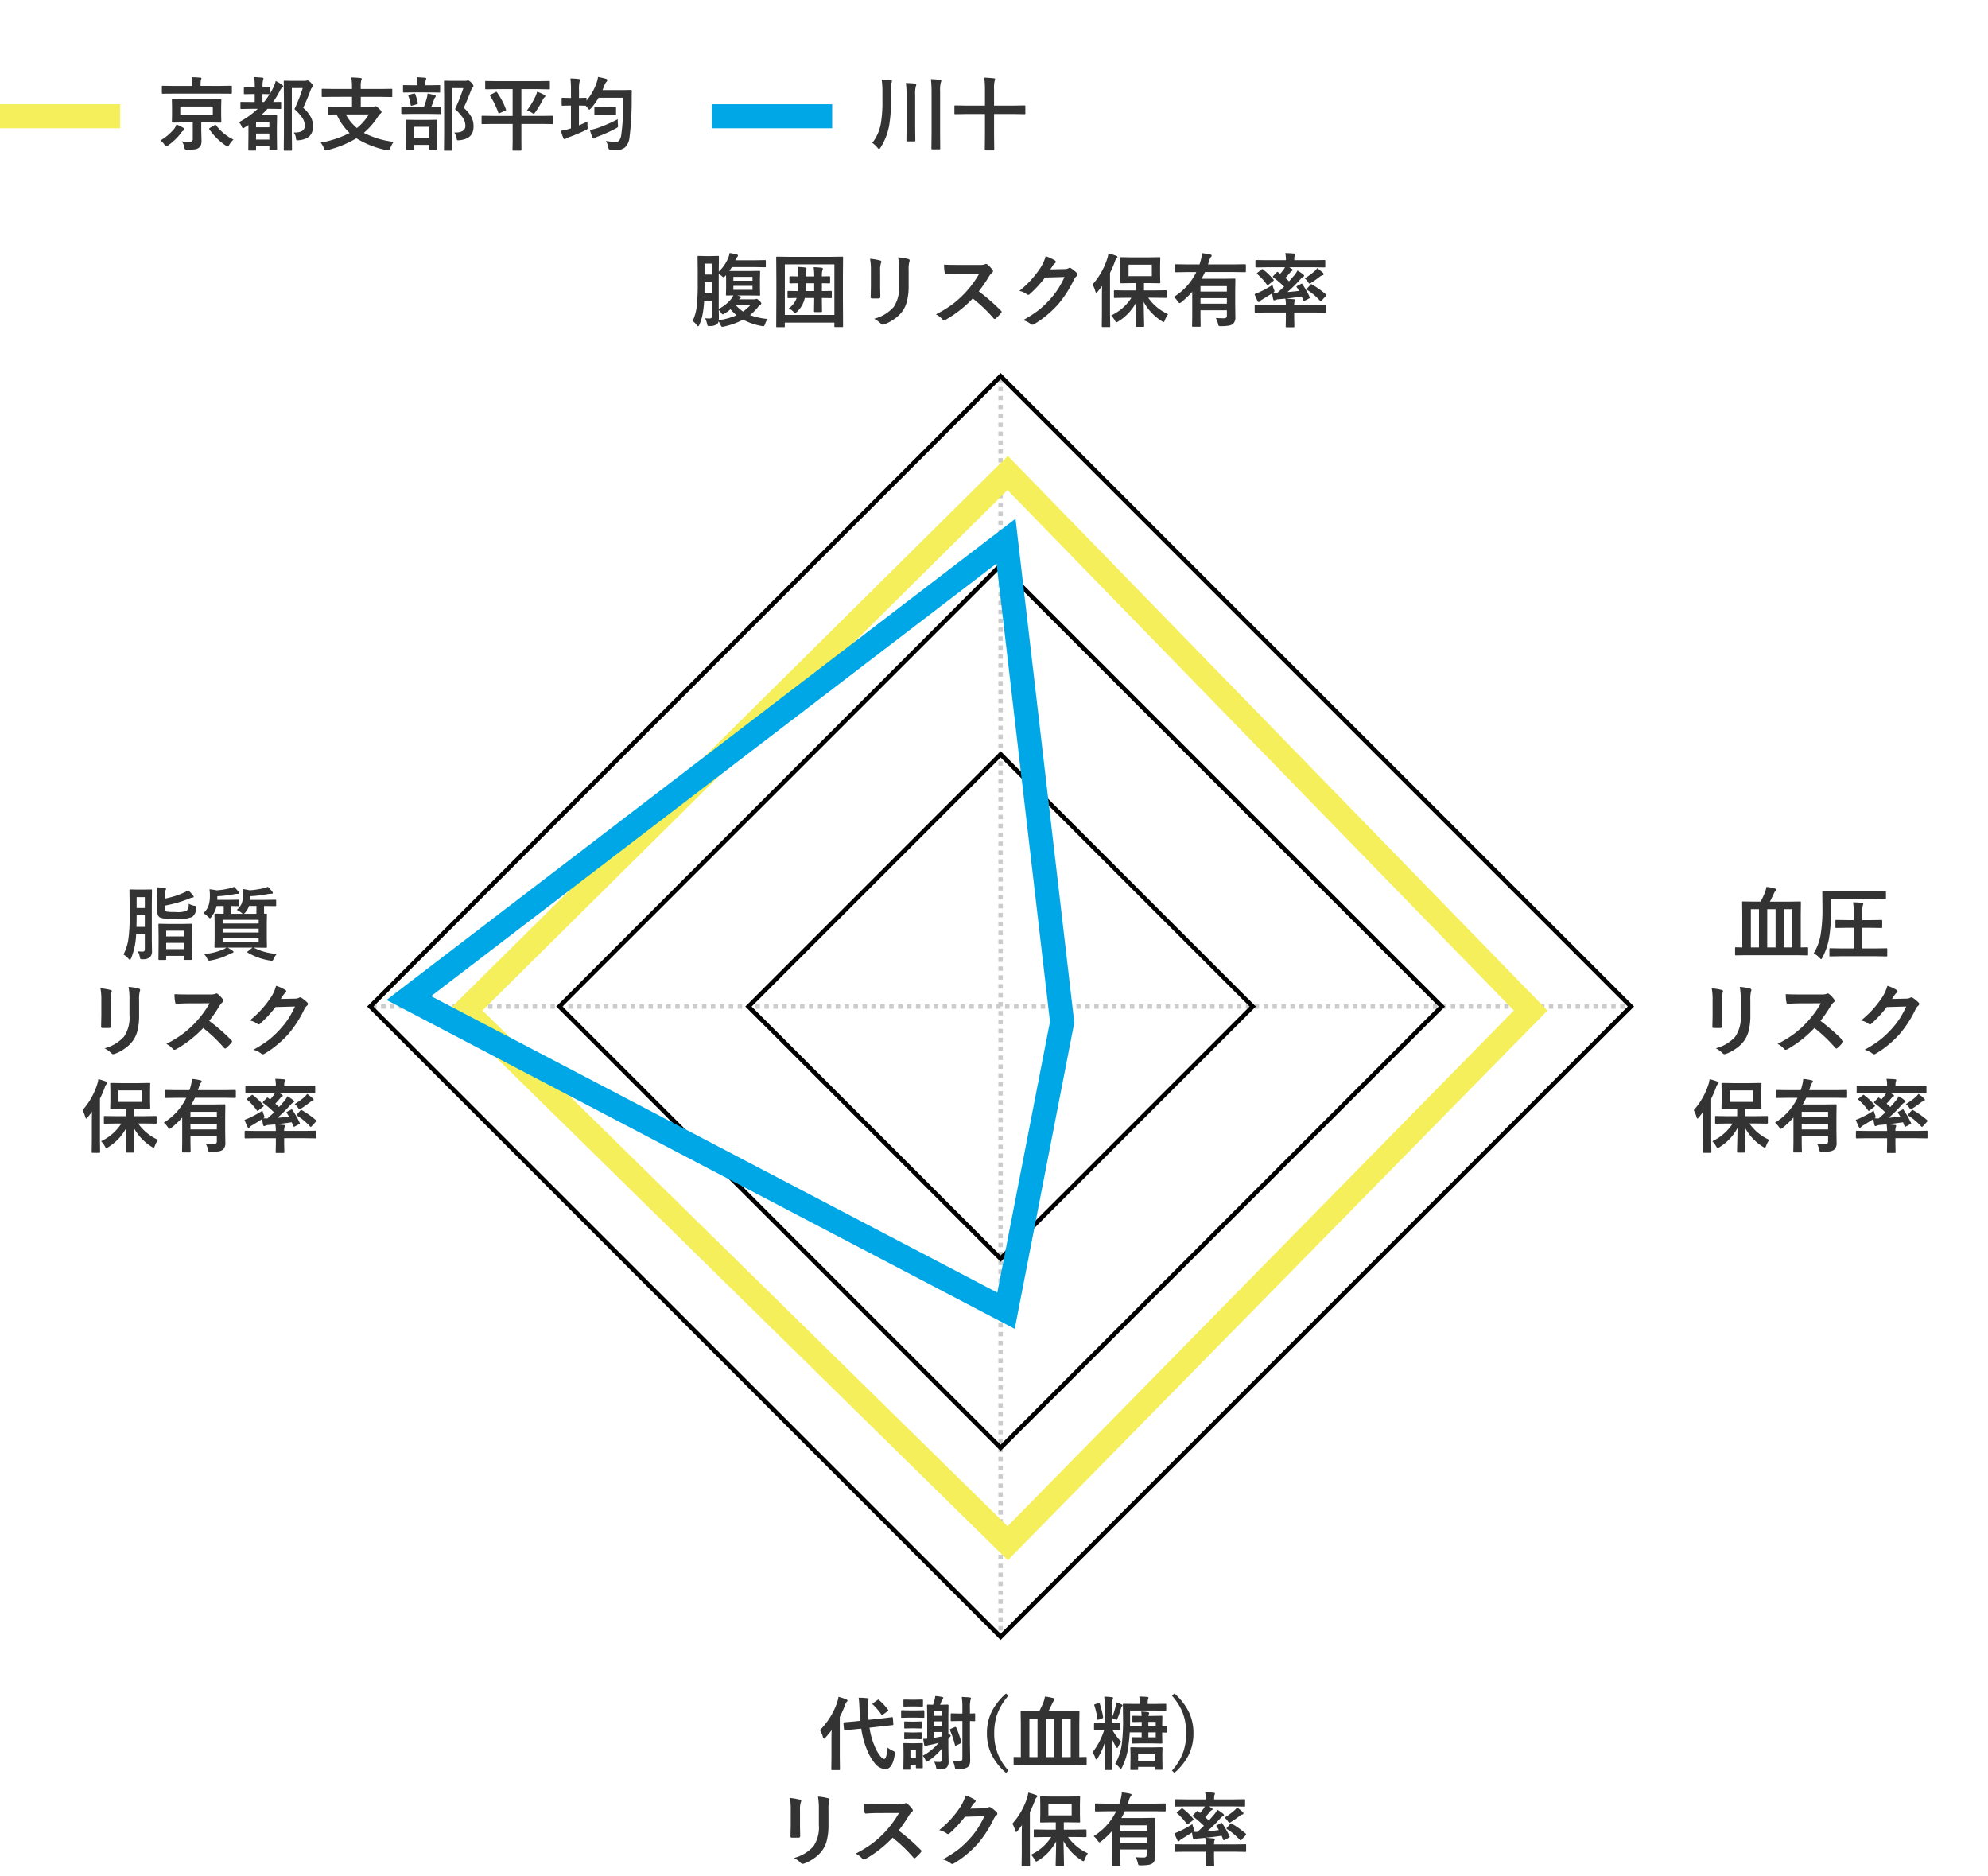 <svg xmlns="http://www.w3.org/2000/svg" xmlns:xlink="http://www.w3.org/1999/xlink" width="248" height="234" viewBox="0 0 248 234"><defs><style>.a{fill:none;stroke:#707070;}.b{clip-path:url(#a);}.c{fill:#333;}.d{fill:#00a7e6;}.e{fill:#f5ef5c;}.f{fill:#ccc;}</style><clipPath id="a"><rect class="a" width="248" height="234" transform="translate(815 933)"/></clipPath></defs><g class="b" transform="translate(-815 -933)"><g transform="translate(120 -6887)"><g transform="translate(702.813 1840)"><path class="c" d="M.322-.181A5.414,5.414,0,0,0,1.4-2.642a16.435,16.435,0,0,0,.19-2.93v-1a9.857,9.857,0,0,0-.1-1.519Q2.236-8.052,2.6-8q.181.015.181.127a.761.761,0,0,1-.073.229,5.91,5.91,0,0,0-.049,1.084v.889a18.817,18.817,0,0,1-.229,3.33A7.7,7.7,0,0,1,1.353.41Q1.23.591,1.172.591T.972.42A2.7,2.7,0,0,0,.322-.181ZM7.637-8.13a9.346,9.346,0,0,1,1.118.088q.181.02.181.132a1.306,1.306,0,0,1-.068.22,3.767,3.767,0,0,0-.083,1.06v5.293L8.8.508q0,.083-.02.1A.168.168,0,0,1,8.7.62H7.8Q7.725.62,7.71.6A.182.182,0,0,1,7.7.508l.02-1.836V-6.6A13.469,13.469,0,0,0,7.637-8.13Zm-3.12.479q.669.02,1.118.073.181.015.181.127a1.017,1.017,0,0,1-.068.244,3.839,3.839,0,0,0-.073,1.04v4.019l.02,1.66q0,.083-.02.1a.186.186,0,0,1-.1.017H4.692q-.078,0-.093-.02a.2.2,0,0,1-.015-.1l.02-1.66V-6.138A11.156,11.156,0,0,0,4.517-7.651ZM14.3-8.32q.635.02,1.187.083.161.015.161.117a.558.558,0,0,1-.059.21,4.105,4.105,0,0,0-.073,1.06v2.021h2.539l1.25-.02a.155.155,0,0,1,.1.02.168.168,0,0,1,.015.088v.874a.147.147,0,0,1-.017.09.159.159,0,0,1-.1.017l-1.25-.02H15.518v2.69l.02,1.743q0,.1-.107.1h-.952a.166.166,0,0,1-.1-.02A.127.127,0,0,1,14.36.654l.02-1.733v-2.7H11.938l-1.26.02q-.078,0-.093-.02a.168.168,0,0,1-.015-.088v-.874q0-.078.02-.093a.168.168,0,0,1,.088-.015l1.26.02H14.38V-6.812A11.615,11.615,0,0,0,14.3-8.32Z" transform="translate(100.678 5998)"/><rect class="d" width="15" height="3" transform="translate(81 5993)"/></g><g transform="translate(614 1840)"><path class="c" d="M3.389-5.62H6.577l1.377-.02q.083,0,.1.02a.182.182,0,0,1,.015.093l-.02.806v1.094l.02.806a.159.159,0,0,1-.017.1.159.159,0,0,1-.1.017l-1.377-.02H5.566v1.011L5.6-.459A1.532,1.532,0,0,1,5.518.1.8.8,0,0,1,5.273.42a.994.994,0,0,1-.493.2,7.172,7.172,0,0,1-.942.044l-.132,0A.208.208,0,0,1,3.525.6.85.85,0,0,1,3.447.361,1.853,1.853,0,0,0,3.14-.371a8.3,8.3,0,0,0,.918.063.54.54,0,0,0,.371-.1.375.375,0,0,0,.078-.264V-2.729H3.389l-1.367.02a.178.178,0,0,1-.107-.02A.182.182,0,0,1,1.9-2.822l.02-.806V-4.722L1.9-5.527q0-.083.024-.1a.2.2,0,0,1,.1-.015ZM7.007-3.628V-4.712H2.949v1.084ZM2.041-6.318l-1.274.01a.166.166,0,0,1-.1-.02.127.127,0,0,1-.015-.078v-.786q0-.078.02-.093a.215.215,0,0,1,.1-.015l1.274.02H4.429v-.171a4.306,4.306,0,0,0-.068-.918q.464,0,1.079.049.151.015.151.1a.775.775,0,0,1-.073.21,2.9,2.9,0,0,0-.039.566v.161H8l1.27-.02a.155.155,0,0,1,.1.02.168.168,0,0,1,.015.088v.786q0,.1-.112.1L8-6.318ZM9.59-.591a2.289,2.289,0,0,0-.522.64q-.142.229-.21.229A.53.53,0,0,1,8.628.156,7.549,7.549,0,0,1,6.577-1.87a.142.142,0,0,1-.029-.073q0-.034.1-.107l.576-.337a.3.3,0,0,1,.112-.049q.039,0,.088.078A5.9,5.9,0,0,0,9.59-.591ZM.459-.479a6.215,6.215,0,0,0,1.719-1.44,1.761,1.761,0,0,0,.293-.562,8.006,8.006,0,0,1,.859.43.206.206,0,0,1,.117.171.2.2,0,0,1-.117.171.887.887,0,0,0-.273.269A6.78,6.78,0,0,1,1.431.127a.738.738,0,0,1-.244.132Q1.1.259.977.049A1.605,1.605,0,0,0,.459-.479ZM14.854-7.9a3.708,3.708,0,0,1,.8.493q.132.1.132.171t-.112.146a1.153,1.153,0,0,0-.327.469,10.3,10.3,0,0,1-.825,1.343l.894-.01a.2.2,0,0,1,.1.015.14.14,0,0,1,.015.083v.674q0,.078-.02.093a.2.2,0,0,1-.1.015l-1.274-.02h-.308a10.323,10.323,0,0,1-.8.8H14l.9-.02q.088,0,.107.024a.2.2,0,0,1,.015.1L15-2.158v1.011l.02,1.738q0,.068-.024.083a.2.2,0,0,1-.1.015H14.17q-.107,0-.107-.1V.239H12.4v.42q0,.083-.02.1a.166.166,0,0,1-.093.015h-.747q-.078,0-.093-.024a.153.153,0,0,1-.015-.088l.02-1.738V-2.407q-.156.112-.474.308a.414.414,0,0,1-.186.083q-.107,0-.19-.22a1.548,1.548,0,0,0-.342-.522,10.2,10.2,0,0,0,2.349-1.67h-.762l-1.279.02a.166.166,0,0,1-.1-.02.168.168,0,0,1-.015-.088V-5.19q0-.073.02-.088a.286.286,0,0,1,.1-.01l1.279.01h.381V-6.27h-.239l-1,.02q-.112,0-.112-.1v-.659q0-.083.02-.1A.182.182,0,0,1,11-7.119l1,.02h.239v-.039a7.874,7.874,0,0,0-.073-1.25q.288.01,1,.068.161.02.161.112a.589.589,0,0,1-.063.21,3.526,3.526,0,0,0-.049.84V-7.1l.85-.02q.078,0,.093.02a.182.182,0,0,1,.015.093v.64q.215-.376.371-.693A4.076,4.076,0,0,0,14.854-7.9ZM12.4-.591h1.66v-.757H12.4Zm1.66-2.227H12.4v.7h1.66ZM13.2-6.27v.991h.2a7.065,7.065,0,0,0,.679-.972h-.029Zm3.892,4.8h.1q1.289,0,1.289-.82a1.822,1.822,0,0,0-.288-.986A6.1,6.1,0,0,0,17.192-4.39a19.737,19.737,0,0,0,1.03-2.622H16.865v5.6l.02,2.09q0,.078-.02.093a.182.182,0,0,1-.093.015h-.8a.166.166,0,0,1-.1-.02.168.168,0,0,1-.015-.088l.02-2.08V-5.723l-.02-2.1q0-.083.02-.1a.2.2,0,0,1,.1-.015l.894.02h1.548a.752.752,0,0,0,.264-.029.482.482,0,0,1,.146-.029q.122,0,.425.3a.767.767,0,0,1,.239.405.234.234,0,0,1-.1.181,1.03,1.03,0,0,0-.2.371q-.454,1.2-.913,2.168A4.045,4.045,0,0,1,19.3-3.271a2.62,2.62,0,0,1,.2,1.06q0,1.538-1.763,1.7-.132.01-.176.01a.143.143,0,0,1-.142-.068,1.077,1.077,0,0,1-.054-.244A1.172,1.172,0,0,0,17.095-1.47Zm4.878-4.448L20.7-5.9q-.078,0-.093-.02a.168.168,0,0,1-.015-.088v-.8a.166.166,0,0,1,.02-.1.168.168,0,0,1,.088-.015l1.27.02h2.4v-.161a8.39,8.39,0,0,0-.083-1.279q.7.02,1.143.068.161.02.161.112a.775.775,0,0,1-.073.21,3.4,3.4,0,0,0-.059.791V-6.9h2.549l1.27-.02q.078,0,.1.024a.182.182,0,0,1,.015.093v.8q0,.078-.024.093a.153.153,0,0,1-.088.015l-1.27-.02H25.464v1.24h1.46a.814.814,0,0,0,.288-.039.336.336,0,0,1,.132-.039q.088,0,.4.313.313.293.313.43,0,.068-.142.181a.942.942,0,0,0-.239.269,9.191,9.191,0,0,1-1.826,2.129A11.064,11.064,0,0,0,29.561-.308a3.624,3.624,0,0,0-.43.806q-.088.259-.21.259A1.311,1.311,0,0,1,28.7.728,11.524,11.524,0,0,1,24.912-.757,12.763,12.763,0,0,1,21.294.718a.8.8,0,0,1-.22.039q-.1,0-.2-.259a2.621,2.621,0,0,0-.41-.713,12.832,12.832,0,0,0,3.608-1.2,7.108,7.108,0,0,1-1.616-2.31q-.43,0-.762.015l-.229,0a.155.155,0,0,1-.1-.02.182.182,0,0,1-.015-.093v-.767q0-.083.024-.1a.153.153,0,0,1,.088-.015l1.357.02h1.553v-1.24Zm4.492,2.192H23.6a5.753,5.753,0,0,0,1.382,1.7A6.388,6.388,0,0,0,26.465-3.726ZM37.124-1.47h.1q1.289,0,1.289-.82a1.822,1.822,0,0,0-.288-.986,5.916,5.916,0,0,0-1-1.113,20.668,20.668,0,0,0,1.03-2.622h-1.4v5.6l.02,2.09q0,.078-.02.093a.168.168,0,0,1-.088.015h-.806a.166.166,0,0,1-.1-.02.168.168,0,0,1-.015-.088l.02-2.08V-5.723l-.02-2.1q0-.083.024-.1a.2.2,0,0,1,.1-.015l.889.02h1.6a.691.691,0,0,0,.249-.029.528.528,0,0,1,.151-.029q.117,0,.42.3a.79.79,0,0,1,.239.405.252.252,0,0,1-.093.181.945.945,0,0,0-.21.371q-.449,1.191-.908,2.168a4.066,4.066,0,0,1,1.025,1.279,2.62,2.62,0,0,1,.2,1.06q0,1.538-1.763,1.7-.127.01-.166.01a.143.143,0,0,1-.142-.068,1.483,1.483,0,0,1-.049-.244A1.324,1.324,0,0,0,37.124-1.47ZM32,.669H31.23q-.112,0-.112-.1l.02-1.685v-.723l-.02-1.118q0-.078.02-.093a.182.182,0,0,1,.093-.015l1.108.02h1.44l1.108-.02a.178.178,0,0,1,.107.02.168.168,0,0,1,.015.088l-.02.981v.825l.02,1.68q0,.088-.024.107a.2.2,0,0,1-.1.015h-.767q-.083,0-.1-.024a.2.2,0,0,1-.015-.1V.068h-1.9v.5Q32.109.669,32,.669Zm.107-2.847V-.811h1.9V-2.178ZM31.9-3.794l-1.284.02q-.1,0-.1-.107V-4.6q0-.107.1-.107l1.284.02h1.45a10,10,0,0,0,.366-1.143,2.8,2.8,0,0,0,.083-.5,8.181,8.181,0,0,1,.869.2q.151.049.151.132a.225.225,0,0,1-.078.156.644.644,0,0,0-.132.234,9.764,9.764,0,0,1-.342.918l1.128-.02q.083,0,.1.02a.168.168,0,0,1,.015.088v.723q0,.078-.02.093a.182.182,0,0,1-.093.015l-1.27-.02Zm.176-2.686-1.226.02q-.083,0-.1-.02a.168.168,0,0,1-.015-.088v-.7a.166.166,0,0,1,.02-.1.182.182,0,0,1,.093-.015l1.226.02h.454v-.181a3.98,3.98,0,0,0-.063-.83q.317.01,1.011.068.161.02.161.093a.563.563,0,0,1-.068.2,1.5,1.5,0,0,0-.044.479v.171h.513l1.221-.02q.078,0,.093.02a.2.2,0,0,1,.015.1v.7q0,.078-.02.093a.168.168,0,0,1-.088.015l-1.221-.02Zm-.669.449a.222.222,0,0,1-.02-.073q0-.039.132-.078l.547-.146a.466.466,0,0,1,.093-.015q.059,0,.1.093a6.147,6.147,0,0,1,.322,1.1.518.518,0,0,1,0,.059q0,.049-.127.093l-.591.171a.414.414,0,0,1-.1.02q-.059,0-.078-.122A5.293,5.293,0,0,0,31.406-6.03ZM41.9-2.539l-1.25.02q-.083,0-.1-.02a.168.168,0,0,1-.015-.088v-.825q0-.078.02-.093a.182.182,0,0,1,.093-.015l1.25.02h2.51V-6.88H42.441L41.1-6.86q-.083,0-.1-.024a.2.2,0,0,1-.015-.1v-.8a.178.178,0,0,1,.02-.107A.182.182,0,0,1,41.1-7.9l1.338.02H47.6L48.94-7.9q.078,0,.1.024a.2.2,0,0,1,.015.1v.8q0,.088-.024.107a.153.153,0,0,1-.088.015L47.6-6.88H45.5v3.34h2.588l1.26-.02a.155.155,0,0,1,.1.02.168.168,0,0,1,.015.088v.825q0,.073-.02.09a.16.16,0,0,1-.093.017l-1.26-.02H45.5V-.381l.01,1.05q0,.112-.1.112H44.5q-.078,0-.093-.02a.182.182,0,0,1-.015-.093l.02-1.05V-2.539Zm4.3-1.7A9.443,9.443,0,0,0,47.266-6a2.122,2.122,0,0,0,.19-.557,4.714,4.714,0,0,1,.913.4q.122.068.122.142a.211.211,0,0,1-.093.151.859.859,0,0,0-.229.317,12.2,12.2,0,0,1-.923,1.533q-.142.2-.21.2A.622.622,0,0,1,46.8-3.94,3,3,0,0,0,46.206-4.238ZM42.476-6.46a9.115,9.115,0,0,1,1.094,2.09.222.222,0,0,1,.02.073q0,.044-.1.1l-.679.3a.383.383,0,0,1-.117.039q-.039,0-.073-.088A10.161,10.161,0,0,0,41.6-6.04a.143.143,0,0,1-.029-.063q0-.029.117-.1l.6-.308a.2.2,0,0,1,.093-.034Q42.422-6.543,42.476-6.46ZM56.05-.425a7.256,7.256,0,0,0,1.138.112h.142q.488,0,.63-.854A29.85,29.85,0,0,0,58.2-5.806H55.132a8.16,8.16,0,0,1-.952,1.318q-.146.161-.21.161t-.2-.2l-.239-.288h-.02l-.83-.02v2.48q.562-.244,1.06-.493,0,.176,0,.264,0,.2.015.366.01.127.01.181a.209.209,0,0,1-.039.144,1.079,1.079,0,0,1-.234.139,18.883,18.883,0,0,1-2.075.869,1.7,1.7,0,0,0-.332.151.4.4,0,0,1-.2.088q-.083,0-.151-.132a6.6,6.6,0,0,1-.3-.908,6.825,6.825,0,0,0,1.05-.239l.2-.063V-4.834h-.112l-.928.02q-.088,0-.1-.02a.143.143,0,0,1-.02-.093v-.757q0-.083.024-.1a.2.2,0,0,1,.1-.015l.928.02h.112V-6.7a13.772,13.772,0,0,0-.068-1.519q.591.015,1.04.068.161.02.161.122a.893.893,0,0,1-.059.2,4.388,4.388,0,0,0-.073,1.108v.942l.83-.02q.078,0,.093.02a.182.182,0,0,1,.015.093v.239a7.167,7.167,0,0,0,1.221-2.124,3.786,3.786,0,0,0,.21-.83,9.759,9.759,0,0,1,.972.22q.2.063.2.161a.3.3,0,0,1-.1.2,1.539,1.539,0,0,0-.293.527q-.142.361-.22.532h2.412l1.128-.02q.122,0,.122.132-.02.278-.02.83a37.118,37.118,0,0,1-.278,5.01A1.928,1.928,0,0,1,58.433.371,1.472,1.472,0,0,1,57.441.7q-.054,0-.122,0-.215,0-.63-.034A.473.473,0,0,1,56.421.61a.791.791,0,0,1-.088-.273A2.689,2.689,0,0,0,56.05-.425ZM57.52-3.13q0,.088,0,.176,0,.249.024.5.015.142.015.186a.2.2,0,0,1-.059.156,1.787,1.787,0,0,1-.2.122A16.865,16.865,0,0,1,55.059-.977a1.288,1.288,0,0,0-.327.156.259.259,0,0,1-.2.1q-.1,0-.161-.132a6.031,6.031,0,0,1-.322-.942,5.724,5.724,0,0,0,1.05-.269A17.928,17.928,0,0,0,57.52-3.13Zm-1.162-.581h-.806l-.83.02q-.083,0-.1-.02a.168.168,0,0,1-.015-.088v-.762q0-.078.02-.093a.182.182,0,0,1,.093-.015l.83.02h.806l.84-.02q.083,0,.1.02a.168.168,0,0,1,.015.088V-3.8q0,.078-.02.093a.182.182,0,0,1-.093.015Z" transform="translate(100.541 5998)"/><rect class="e" width="15" height="3" transform="translate(81 5993)"/></g></g><g transform="translate(-3819 -9173)"><g transform="translate(3950 2095)"><path class="c" d="M-38.052-.3q.273.024.469.024.078,0,.146,0,.259-.015.259-.332V-2.5h-.981a11.8,11.8,0,0,1-.229,1.885A6.58,6.58,0,0,1-38.77.542Q-38.843.7-38.921.7t-.171-.151a1.729,1.729,0,0,0-.508-.5,5.822,5.822,0,0,0,.513-1.792,25.227,25.227,0,0,0,.127-2.944V-6.309l-.02-1.65q0-.083.024-.1a.2.2,0,0,1,.1-.015l.815.02h.781l.83-.02a.155.155,0,0,1,.1.02.182.182,0,0,1,.015.093l-.02,1.65v.2A5.023,5.023,0,0,0-35.19-7.739a3.412,3.412,0,0,0,.21-.7q.493.088.879.176.161.049.161.142a.252.252,0,0,1-.093.181,1.453,1.453,0,0,0-.239.41h2.5l1.191-.02q.088,0,.1.02a.168.168,0,0,1,.015.088v.674q0,.078-.02.093a.2.2,0,0,1-.1.015l-1.191-.02H-34.7q-.2.317-.317.479.181.01.869.01h1.68l1.177-.02q.083,0,.1.024a.2.2,0,0,1,.015.1l-.02.825v1.187l.02.83a.172.172,0,0,1-.017.1q-.017.02-.1.02l-1.177-.02h-1.572q.059.015.371.112.093.029.093.1a.167.167,0,0,1-.1.142.721.721,0,0,0-.142.132h1.86a.7.7,0,0,0,.22-.029.377.377,0,0,1,.122-.029q.107,0,.352.234t.239.332a.186.186,0,0,1-.132.171,1.208,1.208,0,0,0-.327.342,7.473,7.473,0,0,1-.952.947,8.69,8.69,0,0,0,2.2.479A2.1,2.1,0,0,0-30.552.4q-.093.288-.21.288a.98.98,0,0,1-.21-.02A7.747,7.747,0,0,1-33.3-.127a9.323,9.323,0,0,1-2.378.859q-.2.039-.229.039-.093,0-.19-.22a4.656,4.656,0,0,0-.259-.469.66.66,0,0,1-.21.366,1.429,1.429,0,0,1-.85.22q-.117.01-.156.01A.164.164,0,0,1-37.729.61.881.881,0,0,1-37.8.371,2.211,2.211,0,0,0-38.052-.3Zm3.271-2.417a2.473,2.473,0,0,0,.269-.435q-.347,0-.63.015l-.2,0q-.068,0-.083-.024a.182.182,0,0,1-.015-.093l.02-.83V-5.21q0-.342-.01-.469l-.093.1q-.166.166-.215.166t-.21-.137a3.19,3.19,0,0,0-.391-.308v4.39A4.852,4.852,0,0,0-34.78-2.715Zm-.85,1.836a.524.524,0,0,1-.21.093q-.068,0-.19-.181a2.139,2.139,0,0,0-.308-.361q.02.684.02.928,0,.137-.02.342a8.908,8.908,0,0,0,2.227-.61,6.7,6.7,0,0,1-.762-.757A4.384,4.384,0,0,1-35.63-.879Zm-2.49-2.529h.942V-4.839h-.933v.166Q-38.11-3.789-38.12-3.408Zm.942-3.7h-.933v1.357h.933Zm2.666,1.641v.488h2.388v-.488Zm2.388,1.621v-.493h-2.388v.493Zm-.249,1.89h-1.855a4.539,4.539,0,0,0,.928.82A5.667,5.667,0,0,0-32.373-1.958ZM-24.5-6.665a9.229,9.229,0,0,1,1,.068q.151.029.151.107a.478.478,0,0,1-.049.171,2.441,2.441,0,0,0-.073.8l.928-.02q.1,0,.1.107v.674q0,.107-.1.107l-.122,0q-.371-.01-.806-.015v.977l1.118-.02q.078,0,.1.024a.182.182,0,0,1,.015.093v.674a.147.147,0,0,1-.017.09.159.159,0,0,1-.1.017l-.142,0q-.435-.01-.977-.015v.342l.02,1.309q0,.1-.107.1h-.781q-.112,0-.112-.1l.02-1.309v-.342h-1.172a3.35,3.35,0,0,1-.957,1.709q-.176.161-.229.161-.073,0-.229-.161a2.565,2.565,0,0,0-.581-.43,2.614,2.614,0,0,0,.986-1.279q-.444,0-.791.015l-.234,0q-.083,0-.1-.02a.168.168,0,0,1-.015-.088v-.674a.166.166,0,0,1,.02-.1.182.182,0,0,1,.093-.015l1.167.02q.02-.3.02-.479v-.5q-.41,0-.742.015l-.225,0q-.1,0-.1-.107V-5.43q0-.107.1-.107l.967.02v-.049A10.64,10.64,0,0,0-26.5-6.7q.552.02.947.073.161.029.161.127a.413.413,0,0,1-.039.151,2.586,2.586,0,0,0-.059.732v.1h1.06A7.632,7.632,0,0,0-24.5-6.665Zm-1,2.974h1.069v-.977h-1.06V-4.2Q-25.493-3.853-25.5-3.691Zm-2.7,4.5h-.864a.147.147,0,0,1-.09-.017A.159.159,0,0,1-29.17.7l.02-3.838V-5.127l-.02-2.739q0-.083.02-.1a.182.182,0,0,1,.093-.015l1.328.02h5.459l1.333-.02q.078,0,.093.02a.182.182,0,0,1,.015.093l-.02,2.4v2.319l.02,3.838a.155.155,0,0,1-.02.1A.168.168,0,0,1-20.937.8H-21.8q-.083,0-.1-.024a.153.153,0,0,1-.015-.088V.239h-6.182V.7a.155.155,0,0,1-.02.1A.168.168,0,0,1-28.2.811Zm.107-7.827v6.3h6.182v-6.3Zm10.625-.7a8.186,8.186,0,0,1,1.245.21q.171.044.171.161a.441.441,0,0,1-.044.151,2.659,2.659,0,0,0-.107.947v2.021q0,.186.024,1.26,0,.2-.215.2H-17.2q-.186,0-.186-.146v-.024l.029-1.362V-6.26A7.467,7.467,0,0,0-17.466-7.72Zm.508,7.48A4.839,4.839,0,0,0-14.521-1.7a4.238,4.238,0,0,0,.674-2.671V-6.26a8.8,8.8,0,0,0-.112-1.631,6.47,6.47,0,0,1,1.3.22.171.171,0,0,1,.137.171.319.319,0,0,1-.039.161,3.856,3.856,0,0,0-.088,1.089v1.86a7.778,7.778,0,0,1-.215,2,3.638,3.638,0,0,1-.6,1.265,4.313,4.313,0,0,1-1.045.967,5.294,5.294,0,0,1-1.152.605.647.647,0,0,1-.21.049.336.336,0,0,1-.239-.122A3.374,3.374,0,0,0-16.958-.239ZM-3.9-3.657A24.376,24.376,0,0,1-1.128-1.24.216.216,0,0,1-1.05-1.1a.245.245,0,0,1-.068.146,5.333,5.333,0,0,1-.669.684.185.185,0,0,1-.122.059.231.231,0,0,1-.142-.078,18.151,18.151,0,0,0-2.6-2.48A14.474,14.474,0,0,1-8.008-.127a.849.849,0,0,1-.229.078.217.217,0,0,1-.171-.088,2.768,2.768,0,0,0-.84-.654,13.9,13.9,0,0,0,2.07-1.26A12.883,12.883,0,0,0-5.728-3.34a12.89,12.89,0,0,0,1.88-2.51l-2.578.01q-.771,0-1.582.063-.1.01-.132-.171a4.8,4.8,0,0,1-.088-1.04q.537.039,1.689.039h2.749A1.645,1.645,0,0,0-3.1-7.041a.188.188,0,0,1,.112-.039A.41.41,0,0,1-2.817-7a3.548,3.548,0,0,1,.649.7.286.286,0,0,1,.049.127.264.264,0,0,1-.132.2,1.921,1.921,0,0,0-.366.444A17.329,17.329,0,0,1-3.9-3.657ZM5.024-6.392l1.8-.039a.975.975,0,0,0,.5-.122.2.2,0,0,1,.127-.039.3.3,0,0,1,.161.059,4.54,4.54,0,0,1,.679.542.322.322,0,0,1,.132.229.283.283,0,0,1-.122.21,1.246,1.246,0,0,0-.327.43A14.014,14.014,0,0,1,5.991-2.031,12.856,12.856,0,0,1,4.414-.542a10.584,10.584,0,0,1-1.46,1,.3.3,0,0,1-.161.049A.359.359,0,0,1,2.563.4a2.677,2.677,0,0,0-.952-.459A15.168,15.168,0,0,0,3.6-1.338,12.489,12.489,0,0,0,4.941-2.612,10.306,10.306,0,0,0,6-3.97a13.193,13.193,0,0,0,.8-1.479L4.37-5.381A14.96,14.96,0,0,1,2.48-3.33a.3.3,0,0,1-.21.112.235.235,0,0,1-.146-.059,2.532,2.532,0,0,0-.962-.435A12.494,12.494,0,0,0,3.853-6.68a5.016,5.016,0,0,0,.591-1.353A5.14,5.14,0,0,1,5.61-7.5a.209.209,0,0,1,.1.171.2.2,0,0,1-.112.171,1.529,1.529,0,0,0-.249.269Q5.244-6.719,5.024-6.392Zm9.438,3.54-1.392.02q-.078,0-.093-.02a.168.168,0,0,1-.015-.088v-.742q0-.078.02-.093a.168.168,0,0,1,.088-.015l1.392.02h1.25v-.913h-.571l-1.279.02q-.078,0-.093-.02a.168.168,0,0,1-.015-.088l.02-.884v-1.27l-.02-.874q0-.083.02-.1a.168.168,0,0,1,.088-.015l1.279.02h2.217l1.27-.02a.155.155,0,0,1,.1.02.182.182,0,0,1,.015.093l-.02.874v1.27l.02.884q0,.078-.024.093a.153.153,0,0,1-.088.015l-1.27-.02h-.649v.913h1.348l1.382-.02q.1,0,.1.107v.742q0,.107-.1.107l-1.382-.02h-.825A6.127,6.127,0,0,0,19.717-.811a2.7,2.7,0,0,0-.4.762q-.093.22-.151.22A.587.587,0,0,1,18.94.059,6.394,6.394,0,0,1,16.67-2.349L16.733.659q0,.078-.024.1a.153.153,0,0,1-.088.015H15.8q-.078,0-.093-.024a.153.153,0,0,1-.015-.088q0-.073.029-1.235.024-1.021.029-1.724A6.234,6.234,0,0,1,13.511.088a.993.993,0,0,1-.239.122q-.059,0-.19-.229a3.056,3.056,0,0,0-.469-.63,6.085,6.085,0,0,0,2.529-2.2Zm3.228-2.7V-6.982H14.785v1.431Zm-7.4,1.04a8.889,8.889,0,0,0,1.821-3.169,3.578,3.578,0,0,0,.161-.708,9.07,9.07,0,0,1,.967.3q.161.063.161.151a.225.225,0,0,1-.112.171,1,1,0,0,0-.21.41,14.245,14.245,0,0,1-.605,1.4V-.82L12.5.688q0,.078-.024.1A.153.153,0,0,1,12.383.8h-.84q-.1,0-.1-.112l.02-1.509V-3.071q0-.4.02-1.26-.186.259-.562.728-.112.132-.161.132t-.117-.181A3.3,3.3,0,0,0,10.293-4.512ZM20.43-2.959a7.479,7.479,0,0,0,2.808-3.1h-1.26l-1.27.02q-.078,0-.093-.02a.182.182,0,0,1-.015-.093v-.767q0-.083.02-.1a.168.168,0,0,1,.088-.015l1.27.02h1.66q.063-.171.132-.43a5.166,5.166,0,0,0,.181-.972,8.787,8.787,0,0,1,1.021.161q.19.054.19.142a.389.389,0,0,1-.112.19,1.447,1.447,0,0,0-.21.459l-.142.449h3.354l1.27-.02q.1,0,.1.112v.767q0,.112-.1.112l-1.27-.02h-3.73q-.151.337-.43.84h2.681l1.416-.02a.178.178,0,0,1,.107.02.182.182,0,0,1,.015.093L28.091-3.8v1.812l.02,1.548a1.065,1.065,0,0,1-.3.845,1.184,1.184,0,0,1-.527.215,6.061,6.061,0,0,1-.967.063A.542.542,0,0,1,26.03.64a.75.75,0,0,1-.088-.259,2.712,2.712,0,0,0-.273-.718q.464.039.952.039a.521.521,0,0,0,.347-.083.358.358,0,0,0,.083-.269V-1.3H23.76v.791L23.779.64a.155.155,0,0,1-.02.1.168.168,0,0,1-.088.015h-.84a.178.178,0,0,1-.107-.02A.182.182,0,0,1,22.71.64l.02-1.147V-3.6A10.336,10.336,0,0,1,21.372-2.31a.448.448,0,0,1-.225.122q-.068,0-.2-.19A2.5,2.5,0,0,0,20.43-2.959Zm3.33.84h3.291v-.688H23.76Zm3.291-2.192H23.76v.684h3.291ZM32-6.66l-1.279.02q-.078,0-.093-.02a.168.168,0,0,1-.015-.088v-.693a.166.166,0,0,1,.02-.1.153.153,0,0,1,.088-.015L32-7.539h2.412a3.847,3.847,0,0,0-.073-.889q.7.02,1.069.059.151.015.151.107a.617.617,0,0,1-.059.181,2.275,2.275,0,0,0-.039.542h2.48l1.27-.02q.088,0,.1.024a.182.182,0,0,1,.015.093v.693q0,.078-.02.093a.2.2,0,0,1-.1.015l-1.27-.02h-3.11q.264.156.327.2.122.078.122.151,0,.054-.112.107a.629.629,0,0,0-.21.181,7.741,7.741,0,0,1-.61.688q.063.054.464.425.127-.142.659-.752a3.293,3.293,0,0,0,.391-.591,4.75,4.75,0,0,1,.732.5q.107.1.107.161t-.132.122a1.7,1.7,0,0,0-.347.308,16.227,16.227,0,0,1-1.611,1.592q.562-.039,1.45-.142-.127-.225-.293-.469a.166.166,0,0,1-.029-.073q0-.034.112-.088l.469-.249a.2.2,0,0,1,.078-.029q.034,0,.083.078a10.431,10.431,0,0,1,.908,1.6.221.221,0,0,1,.024.078q0,.039-.1.093l-.542.288a.2.2,0,0,1-.093.034q-.059,0-.1-.112L36.4-3.008q-1.064.161-1.958.249l.957.088q.151.02.151.122a.451.451,0,0,1-.059.171,1.489,1.489,0,0,0-.039.449H38.1l1.25-.02q.078,0,.093.02a.219.219,0,0,1,.01.088v.732a.166.166,0,0,1-.015.093A.153.153,0,0,1,39.346-1l-1.25-.02H35.449v.669l.02,1.06a.155.155,0,0,1-.02.1.182.182,0,0,1-.093.015H34.5Q34.419.82,34.4.8A.182.182,0,0,1,34.39.708l.02-1.06v-.669H31.87L30.62-1q-.1,0-.1-.107v-.732q0-.107.1-.107l1.25.02h2.539a4.18,4.18,0,0,0-.063-.82q-.64.063-.889.078a1.444,1.444,0,0,0-.361.1.444.444,0,0,1-.146.039q-.073,0-.122-.142a5.878,5.878,0,0,1-.127-.737q-.225.146-.635.4l-.586.361a.968.968,0,0,0-.3.22q-.078.1-.146.1a.154.154,0,0,1-.142-.088Q30.7-2.8,30.5-3.311a5.325,5.325,0,0,0,.659-.269,12.484,12.484,0,0,0,1.582-.879,3.128,3.128,0,0,0,.181.547,1.508,1.508,0,0,1,.068.244q0,.068-.142.166l.405.015q.044,0,.107,0,.288-.239.83-.757A13.451,13.451,0,0,0,32.847-5.4q-.068-.044-.068-.078a.151.151,0,0,1,.049-.093l.41-.43q.078-.088.122-.088a.143.143,0,0,1,.078.039l.269.2q.3-.361.444-.552A2.285,2.285,0,0,0,34.3-6.66Zm5.649,2.139A11.365,11.365,0,0,1,39.4-3.281a.224.224,0,0,1,.049.093.191.191,0,0,1-.049.107l-.513.562a.172.172,0,0,1-.127.078.187.187,0,0,1-.112-.068,7.457,7.457,0,0,0-1.582-1.328Q37-3.892,37-3.921t.073-.107l.4-.454q.059-.073.1-.073A.206.206,0,0,1,37.646-4.521Zm.674-2.026q.479.361.718.576a.259.259,0,0,1,.078.181q0,.1-.151.132a.957.957,0,0,0-.347.19,12.082,12.082,0,0,1-1,.708.711.711,0,0,1-.249.132q-.083,0-.21-.21a2.386,2.386,0,0,0-.4-.439,8.989,8.989,0,0,0,1.182-.85A2.149,2.149,0,0,0,38.32-6.548Zm-6.763.166a7.364,7.364,0,0,1,1.3,1.25.165.165,0,0,1,.039.088q0,.049-.1.122l-.552.43a.209.209,0,0,1-.122.063.1.1,0,0,1-.078-.054A7.038,7.038,0,0,0,30.84-5.811q-.054-.049-.054-.073t.083-.1l.5-.391a.249.249,0,0,1,.107-.059A.133.133,0,0,1,31.558-6.382Z" transform="translate(810 8051)"/><path class="c" d="M-14.736-5.8a.307.307,0,0,1,.049,0q.059,0,.068.107l.063.767a.307.307,0,0,1,0,.049q0,.063-.107.073l-1.367.151-1.5.166a8.87,8.87,0,0,0,.645,2.31,4.82,4.82,0,0,0,.713,1.245q.283.337.474.337.293,0,.43-1.411a2.452,2.452,0,0,0,.649.4q.269.117.269.244a1.446,1.446,0,0,1-.029.205Q-14.653.688-15.566.688a1.825,1.825,0,0,1-1.362-.811,6.423,6.423,0,0,1-.918-1.606A11.07,11.07,0,0,1-18.56-4.37l-.679.068q-.586.059-1.016.122-.1.015-.234.039a.835.835,0,0,1-.088.01l-.049,0q-.073,0-.083-.112l-.078-.791v-.044q0-.063.112-.078l1.348-.117.649-.073q-.078-.957-.1-1.46-.044-1-.107-1.416a9.59,9.59,0,0,1,1.069.059q.171.015.171.117a.59.59,0,0,1-.059.21,1.2,1.2,0,0,0-.039.386q0,.068.01.615.039.923.088,1.372L-16.1-5.63q.576-.063,1.025-.122.015,0,.244-.034ZM-23.716-4.18a9.091,9.091,0,0,0,2.148-3.452A4.325,4.325,0,0,0-21.4-8.34a7.883,7.883,0,0,1,.962.322q.161.068.161.146a.262.262,0,0,1-.112.181.923.923,0,0,0-.2.4,12.1,12.1,0,0,1-.649,1.46V-.82l.02,1.509q0,.078-.024.1a.2.2,0,0,1-.1.015h-.84a.166.166,0,0,1-.1-.02.182.182,0,0,1-.015-.093l.02-1.509V-3.062q0-.337.02-1.118-.332.444-.762.918-.122.142-.19.142t-.127-.171A2.9,2.9,0,0,0-23.716-4.18Zm7.378-3.75a7.193,7.193,0,0,1,1.1,1.182.169.169,0,0,1,.049.093q0,.044-.1.127l-.571.41a.278.278,0,0,1-.107.068q-.029,0-.078-.068a7.137,7.137,0,0,0-1.064-1.25.131.131,0,0,1-.059-.093q0-.034.1-.1l.527-.371a.241.241,0,0,1,.112-.059Q-16.4-7.988-16.338-7.93Zm6.87,7.69q.42.029.659.029.181,0,.234-.088A.556.556,0,0,0-8.53-.562V-1.851A7.369,7.369,0,0,1-10.2-.337a.562.562,0,0,1-.2.088q-.059,0-.132-.171a2.1,2.1,0,0,0-.361-.571A6.594,6.594,0,0,0-8.9-2.6q-.679.181-1.206.278a1,1,0,0,0-.327.1.262.262,0,0,1-.142.059q-.093,0-.122-.142-.073-.342-.137-.791a4.1,4.1,0,0,0,.5-.029V-6.094l-.02-1.172q0-.1.107-.1l.64.02a2.906,2.906,0,0,0,.181-.566,3.249,3.249,0,0,0,.1-.522,5.745,5.745,0,0,1,.859.122q.142.029.142.107t-.1.161a.8.8,0,0,0-.127.259q-.122.317-.181.439h.122l.825-.02q.112,0,.112.1l-.02,1.3V-3.75l.22.151a.151.151,0,0,1,.068.117.154.154,0,0,1-.068.122,1.142,1.142,0,0,0-.22.288v1.06l.029,1.7a1.068,1.068,0,0,1-.2.752.687.687,0,0,1-.361.21A3.287,3.287,0,0,1-8.911.7q-.205,0-.244-.044A.792.792,0,0,1-9.238.4,2.058,2.058,0,0,0-9.468-.239Zm.938-3.149V-3.95h-.977v.732Q-8.892-3.32-8.53-3.389Zm-.977-1.25h.977v-.635h-.977Zm.977-1.934h-.977v.61h.977ZM-7.144-.327a6.993,6.993,0,0,0,.732.039A.545.545,0,0,0-6.03-.381a.481.481,0,0,0,.088-.337v-4.6h-.43l-.918.02q-.083,0-.1-.02A.182.182,0,0,1-7.4-5.41v-.747q0-.083.02-.1A.182.182,0,0,1-7.29-6.27l.918.02h.43V-6.9A9.191,9.191,0,0,0-6.021-8.32q.591.02.991.063.161.015.161.107a.771.771,0,0,1-.068.22A4.165,4.165,0,0,0-5-6.919v.669l.542-.02q.078,0,.093.02a.182.182,0,0,1,.015.093v.747q0,.083-.02.1a.168.168,0,0,1-.088.015l-.171,0Q-4.8-5.312-5-5.317V-2.51l.029,1.992a1.941,1.941,0,0,1-.078.63A.733.733,0,0,1-5.3.449,2.159,2.159,0,0,1-6.514.7l-.122,0Q-6.782.7-6.821.64A.728.728,0,0,1-6.895.4,2.535,2.535,0,0,0-7.144-.327Zm-3.735.786a.155.155,0,0,1-.02.1.168.168,0,0,1-.088.015h-.64q-.083,0-.1-.02a.182.182,0,0,1-.015-.093V.132h-.688V.64a.155.155,0,0,1-.02.1.182.182,0,0,1-.093.015h-.649q-.083,0-.1-.024A.153.153,0,0,1-13.306.64l.02-1.45v-.708l-.02-.942q0-.078.024-.093a.2.2,0,0,1,.1-.015l.908.02h.366l.918-.02q.083,0,.1.02a.168.168,0,0,1,.015.088l-.02.771v.762Zm-.859-2.187h-.688v1.04h.688ZM-12.5-6.641h.723l.986-.02q.1,0,.1.112v.708a.178.178,0,0,1-.02.107.14.14,0,0,1-.083.015l-.986-.024H-12.5l-.991.024q-.068,0-.083-.024a.2.2,0,0,1-.015-.1v-.708q0-.112.1-.112Zm.151-1.338h.542l.84-.02q.078,0,.093.02a.168.168,0,0,1,.015.088v.659q0,.083-.02.1a.168.168,0,0,1-.088.015l-.84-.02h-.542l-.85.02q-.1,0-.1-.112v-.659q0-.107.1-.107Zm5.64,3.486a12.281,12.281,0,0,1,.62,1.743.47.47,0,0,1,.015.088.142.142,0,0,1-.093.122l-.522.259a.234.234,0,0,1-.1.034q-.059,0-.088-.1a11.3,11.3,0,0,0-.6-1.792.314.314,0,0,1-.02-.093q0-.059.093-.107l.5-.22a.26.26,0,0,1,.093-.024Q-6.758-4.585-6.709-4.492Zm-5.6-.747h.41l.781-.02q.088,0,.1.02A.168.168,0,0,1-11-5.151V-4.5q0,.083-.02.1a.2.2,0,0,1-.1.015l-.781-.02h-.41l-.791.02q-.073,0-.088-.02A.239.239,0,0,1-13.2-4.5v-.649a.166.166,0,0,1,.015-.093.14.14,0,0,1,.083-.015Zm0,1.348h.41l.781-.02q.088,0,.1.02A.182.182,0,0,1-11-3.8v.64q0,.078-.02.093a.2.2,0,0,1-.1.015l-.781-.02h-.41l-.791.02q-.073,0-.088-.02a.219.219,0,0,1-.01-.088V-3.8a.18.18,0,0,1,.015-.1.14.14,0,0,1,.083-.015ZM-.2-8.472A7.051,7.051,0,0,0-1.631-6.079,7.124,7.124,0,0,0-1.973-3.8a6.936,6.936,0,0,0,.454,2.588A7.172,7.172,0,0,0-.2.869l-.3.283A7.232,7.232,0,0,1-2.388-1.313,6.093,6.093,0,0,1-2.881-3.8a6.025,6.025,0,0,1,.649-2.8A7.794,7.794,0,0,1-.5-8.75ZM1.768.151.547.171q-.1,0-.1-.112V-.718a.178.178,0,0,1,.02-.107A.127.127,0,0,1,.547-.84l.8.02V-4.937l-.02-1.5q0-.083.02-.1a.168.168,0,0,1,.088-.015l1.372.02h.83A10.481,10.481,0,0,0,4.18-7.69a3.938,3.938,0,0,0,.176-.679,6.342,6.342,0,0,1,1.089.21.134.134,0,0,1,.112.132.288.288,0,0,1-.068.161.99.99,0,0,0-.181.278q-.293.63-.518,1.06H7.178l1.367-.02q.083,0,.1.02a.182.182,0,0,1,.015.093l-.02,1.5V-.82l.811-.02q.078,0,.093.024a.2.2,0,0,1,.015.1V.059a.159.159,0,0,1-.017.1.147.147,0,0,1-.09.017L8.228.151Zm5.8-5.737H6.519V-.82h1.05ZM4.458-.82H5.5V-5.586H4.458Zm-2.041,0H3.428V-5.586H2.417ZM16.362-6.5a5.954,5.954,0,0,1,.854.078q.142.029.142.112a1.245,1.245,0,0,1-.049.171.816.816,0,0,0-.039.186h.42l1.2-.02q.083,0,.1.024a.2.2,0,0,1,.015.1l-.02.962v.229l.522-.02q.088,0,.1.02a.168.168,0,0,1,.015.088v.586q0,.078-.02.093a.2.2,0,0,1-.1.015l-.181,0q-.176-.01-.342-.015v.3l.02.972a.147.147,0,0,1-.017.09.159.159,0,0,1-.1.017l-1.2-.02H16.2l-.9.02a.155.155,0,0,1-.1-.02.168.168,0,0,1-.015-.088v-.562q0-.083.02-.1A.264.264,0,0,1,15.3-3.3l.9.01h.22V-3.9H14.932q-.039.713-.161,1.665a8.192,8.192,0,0,1-.791,2.69q-.088.19-.156.19t-.19-.161A2.2,2.2,0,0,0,13.12.02a6.715,6.715,0,0,0,.85-2.69A23.523,23.523,0,0,0,14.1-5.63l-.02-1.719a.178.178,0,0,1,.02-.107.168.168,0,0,1,.088-.015l1.333.02h.669v-.132a3.109,3.109,0,0,0-.068-.786q.464,0,1,.049.151.015.151.1a.617.617,0,0,1-.059.181,1.667,1.667,0,0,0-.039.459v.132h.9l1.309-.02q.073,0,.088.024a.2.2,0,0,1,.015.1v.63q0,.107-.1.107l-1.309-.02h-3.1v1q0,.659-.01.972h1.46V-5.21l-1.05.02a.155.155,0,0,1-.1-.02.168.168,0,0,1-.015-.088V-5.85q0-.088.024-.107a.153.153,0,0,1,.088-.015l1.04.02A3.4,3.4,0,0,0,16.362-6.5Zm1.816,3.213V-3.9h-.918v.61Zm0-1.924h-.918v.552h.918ZM11.558-4.17l-.981.02q-.073,0-.088-.02a.313.313,0,0,1-.01-.1v-.693q0-.107.1-.107l.981.02h.269v-1.89a10.166,10.166,0,0,0-.078-1.421q.454.015.947.068.161.02.161.1a.771.771,0,0,1-.068.22,4.165,4.165,0,0,0-.063,1.011v1.211a9.431,9.431,0,0,0,.459-1.46,3.645,3.645,0,0,0,.059-.439,3.136,3.136,0,0,1,.684.269q.107.063.107.117a.148.148,0,0,1-.068.112.4.4,0,0,0-.112.21,10.618,10.618,0,0,1-.459,1.318q-.068.171-.117.171a.518.518,0,0,1-.2-.088,1.5,1.5,0,0,0-.352-.132v.62l.918-.02a.155.155,0,0,1,.1.02.168.168,0,0,1,.015.088v.693a.166.166,0,0,1-.02.1.182.182,0,0,1-.093.015l-.859-.02a6.187,6.187,0,0,0,1.089,1.44,2.922,2.922,0,0,0-.376.61q-.088.171-.132.171t-.132-.142A4.918,4.918,0,0,1,12.7-3.179q0,1.294.039,2.749,0,.2.024.83,0,.234,0,.283,0,.078-.02.093a.168.168,0,0,1-.088.015h-.762q-.078,0-.093-.02a.168.168,0,0,1-.015-.088q0-.059.015-.591.039-1.641.054-2.842a8.293,8.293,0,0,1-.928,2.07q-.093.151-.161.151T10.645-.7a2.06,2.06,0,0,0-.366-.7,8.79,8.79,0,0,0,1.46-2.773ZM15.977.669a.155.155,0,0,1-.02.1.168.168,0,0,1-.088.015h-.742a.166.166,0,0,1-.1-.02A.182.182,0,0,1,15.01.669l.02-1.318v-.5l-.02-.786q0-.078.02-.1a.186.186,0,0,1,.1-.017l1.128.02h1.519l1.128-.02q.083,0,.1.02a.182.182,0,0,1,.015.093L19-1.26v.6l.02,1.328q0,.1-.112.1h-.757q-.112,0-.112-.1V.4H15.977ZM18.037-1.26H15.977v.889h2.061Zm-6.86-6.27a10.22,10.22,0,0,1,.435,1.709v.044q0,.093-.122.137l-.42.142a.626.626,0,0,1-.122.029q-.039,0-.049-.088a8.846,8.846,0,0,0-.381-1.7.284.284,0,0,1-.015-.068q0-.054.127-.1l.381-.137a.56.56,0,0,1,.107-.039Q11.147-7.607,11.177-7.529ZM20.508-8.75a7.369,7.369,0,0,1,1.88,2.476A6.09,6.09,0,0,1,22.881-3.8a6.065,6.065,0,0,1-.645,2.813,7.644,7.644,0,0,1-1.729,2.139L20.2.869a6.959,6.959,0,0,0,1.431-2.388,7.1,7.1,0,0,0,.342-2.28,6.979,6.979,0,0,0-.449-2.588A7.154,7.154,0,0,0,20.2-8.472ZM-27.466,4.28a8.186,8.186,0,0,1,1.245.21q.171.044.171.161a.441.441,0,0,1-.044.151,2.659,2.659,0,0,0-.107.947V7.771q0,.186.024,1.26,0,.2-.215.2H-27.2q-.186,0-.186-.146V9.061l.029-1.362V5.74A7.467,7.467,0,0,0-27.466,4.28Zm.508,7.48a4.839,4.839,0,0,0,2.437-1.46,4.238,4.238,0,0,0,.674-2.671V5.74a8.8,8.8,0,0,0-.112-1.631,6.47,6.47,0,0,1,1.3.22.171.171,0,0,1,.137.171.319.319,0,0,1-.039.161,3.856,3.856,0,0,0-.088,1.089V7.61a7.778,7.778,0,0,1-.215,2,3.638,3.638,0,0,1-.6,1.265,4.313,4.313,0,0,1-1.045.967,5.294,5.294,0,0,1-1.152.605.647.647,0,0,1-.21.049.336.336,0,0,1-.239-.122A3.374,3.374,0,0,0-26.958,11.761ZM-13.9,8.343a24.376,24.376,0,0,1,2.769,2.417.216.216,0,0,1,.078.142.245.245,0,0,1-.068.146,5.333,5.333,0,0,1-.669.684.185.185,0,0,1-.122.059.231.231,0,0,1-.142-.078,18.151,18.151,0,0,0-2.6-2.48,14.474,14.474,0,0,1-3.359,2.642.849.849,0,0,1-.229.078.217.217,0,0,1-.171-.088,2.768,2.768,0,0,0-.84-.654,13.9,13.9,0,0,0,2.07-1.26,12.883,12.883,0,0,0,1.45-1.289,12.89,12.89,0,0,0,1.88-2.51l-2.578.01q-.771,0-1.582.063-.1.01-.132-.171a4.8,4.8,0,0,1-.088-1.04q.537.039,1.689.039h2.749a1.645,1.645,0,0,0,.688-.093.188.188,0,0,1,.112-.039A.41.41,0,0,1-12.817,5a3.548,3.548,0,0,1,.649.7.286.286,0,0,1,.049.127.264.264,0,0,1-.132.2,1.921,1.921,0,0,0-.366.444A17.329,17.329,0,0,1-13.9,8.343Zm8.921-2.734,1.8-.039a.975.975,0,0,0,.5-.122.2.2,0,0,1,.127-.039.3.3,0,0,1,.161.059,4.54,4.54,0,0,1,.679.542.322.322,0,0,1,.132.229.283.283,0,0,1-.122.21,1.246,1.246,0,0,0-.327.43A14.014,14.014,0,0,1-4.009,9.969a12.856,12.856,0,0,1-1.577,1.489,10.584,10.584,0,0,1-1.46,1,.3.3,0,0,1-.161.049.359.359,0,0,1-.229-.107,2.677,2.677,0,0,0-.952-.459A15.168,15.168,0,0,0-6.4,10.662,12.489,12.489,0,0,0-5.059,9.388,10.306,10.306,0,0,0-4,8.03a13.193,13.193,0,0,0,.8-1.479l-2.422.068A14.96,14.96,0,0,1-7.52,8.67a.3.3,0,0,1-.21.112.235.235,0,0,1-.146-.059,2.532,2.532,0,0,0-.962-.435A12.494,12.494,0,0,0-6.147,5.32a5.016,5.016,0,0,0,.591-1.353A5.14,5.14,0,0,1-4.39,4.5a.209.209,0,0,1,.1.171.2.2,0,0,1-.112.171,1.529,1.529,0,0,0-.249.269Q-4.756,5.281-4.976,5.608Zm9.438,3.54-1.392.02q-.078,0-.093-.02a.168.168,0,0,1-.015-.088V8.318q0-.078.02-.093a.168.168,0,0,1,.088-.015l1.392.02h1.25V7.317H5.142l-1.279.02q-.078,0-.093-.02a.168.168,0,0,1-.015-.088l.02-.884V5.076L3.755,4.2q0-.083.02-.1a.168.168,0,0,1,.088-.015l1.279.02H7.358l1.27-.02a.155.155,0,0,1,.1.02A.182.182,0,0,1,8.74,4.2l-.02.874v1.27l.02.884q0,.078-.024.093a.153.153,0,0,1-.088.015l-1.27-.02H6.709V8.23H8.057l1.382-.02q.1,0,.1.107v.742q0,.107-.1.107l-1.382-.02H7.231a6.127,6.127,0,0,0,2.485,2.041,2.7,2.7,0,0,0-.4.762q-.093.22-.151.22a.587.587,0,0,1-.229-.112A6.394,6.394,0,0,1,6.67,9.651l.063,3.008q0,.078-.024.1a.153.153,0,0,1-.088.015H5.8q-.078,0-.093-.024a.153.153,0,0,1-.015-.088q0-.073.029-1.235Q5.747,10.4,5.752,9.7a6.234,6.234,0,0,1-2.241,2.388.993.993,0,0,1-.239.122q-.059,0-.19-.229a3.056,3.056,0,0,0-.469-.63,6.085,6.085,0,0,0,2.529-2.2Zm3.228-2.7V5.018H4.785V6.448Zm-7.4,1.04A8.889,8.889,0,0,0,2.114,4.319a3.578,3.578,0,0,0,.161-.708,9.07,9.07,0,0,1,.967.3q.161.063.161.151a.225.225,0,0,1-.112.171,1,1,0,0,0-.21.41,14.245,14.245,0,0,1-.605,1.4V11.18l.02,1.509q0,.078-.024.1a.153.153,0,0,1-.088.015h-.84q-.1,0-.1-.112l.02-1.509V8.929q0-.4.02-1.26Q1.3,7.928.923,8.4q-.112.132-.161.132T.645,8.348A3.3,3.3,0,0,0,.293,7.488ZM10.43,9.041a7.479,7.479,0,0,0,2.808-3.1h-1.26l-1.27.02q-.078,0-.093-.02a.182.182,0,0,1-.015-.093V5.081q0-.083.02-.1a.168.168,0,0,1,.088-.015l1.27.02h1.66q.063-.171.132-.43a5.166,5.166,0,0,0,.181-.972,8.786,8.786,0,0,1,1.021.161q.19.054.19.142a.389.389,0,0,1-.112.19,1.447,1.447,0,0,0-.21.459l-.142.449h3.354l1.27-.02q.1,0,.1.112v.767q0,.112-.1.112l-1.27-.02h-3.73q-.151.337-.43.84h2.681l1.416-.02a.178.178,0,0,1,.107.02.182.182,0,0,1,.015.093L18.091,8.2v1.812l.02,1.548a1.065,1.065,0,0,1-.3.845,1.184,1.184,0,0,1-.527.215,6.061,6.061,0,0,1-.967.063.542.542,0,0,1-.288-.044.749.749,0,0,1-.088-.259,2.712,2.712,0,0,0-.273-.718q.464.039.952.039a.521.521,0,0,0,.347-.083.358.358,0,0,0,.083-.269V10.7H13.76v.791l.02,1.147a.155.155,0,0,1-.02.1.168.168,0,0,1-.088.015h-.84a.178.178,0,0,1-.107-.02.182.182,0,0,1-.015-.093l.02-1.147V8.4A10.336,10.336,0,0,1,11.372,9.69a.448.448,0,0,1-.225.122q-.068,0-.2-.19A2.5,2.5,0,0,0,10.43,9.041Zm3.33.84h3.291V9.192H13.76Zm3.291-2.192H13.76v.684h3.291ZM22,5.34l-1.279.02q-.078,0-.093-.02a.168.168,0,0,1-.015-.088V4.559a.166.166,0,0,1,.02-.1.153.153,0,0,1,.088-.015L22,4.461h2.412a3.847,3.847,0,0,0-.073-.889q.7.02,1.069.059.151.015.151.107a.617.617,0,0,1-.059.181,2.275,2.275,0,0,0-.039.542h2.48l1.27-.02q.088,0,.1.024a.182.182,0,0,1,.015.093v.693q0,.078-.02.093a.2.2,0,0,1-.1.015l-1.27-.02h-3.11q.264.156.327.2.122.078.122.151,0,.054-.112.107a.629.629,0,0,0-.21.181,7.74,7.74,0,0,1-.61.688q.063.054.464.425.127-.142.659-.752a3.293,3.293,0,0,0,.391-.591,4.75,4.75,0,0,1,.732.5q.107.1.107.161t-.132.122a1.7,1.7,0,0,0-.347.308,16.226,16.226,0,0,1-1.611,1.592q.562-.039,1.45-.142-.127-.225-.293-.469a.166.166,0,0,1-.029-.073q0-.034.112-.088l.469-.249a.2.2,0,0,1,.078-.029q.034,0,.083.078a10.431,10.431,0,0,1,.908,1.6.221.221,0,0,1,.024.078q0,.039-.1.093l-.542.288a.2.2,0,0,1-.093.034q-.059,0-.1-.112L26.4,8.992q-1.064.161-1.958.249l.957.088q.151.02.151.122a.451.451,0,0,1-.059.171,1.489,1.489,0,0,0-.039.449H28.1l1.25-.02q.078,0,.093.02a.219.219,0,0,1,.01.088v.732a.166.166,0,0,1-.015.093.153.153,0,0,1-.088.015l-1.25-.02H25.449v.669l.02,1.06a.155.155,0,0,1-.02.1.182.182,0,0,1-.093.015H24.5q-.078,0-.093-.02a.182.182,0,0,1-.015-.093l.02-1.06v-.669H21.87L20.62,11q-.1,0-.1-.107v-.732q0-.107.1-.107l1.25.02h2.539a4.18,4.18,0,0,0-.063-.82q-.64.063-.889.078a1.444,1.444,0,0,0-.361.1.444.444,0,0,1-.146.039q-.073,0-.122-.142a5.879,5.879,0,0,1-.127-.737q-.225.146-.635.4l-.586.361a.968.968,0,0,0-.3.22q-.078.1-.146.1a.154.154,0,0,1-.142-.088Q20.7,9.2,20.5,8.689a5.325,5.325,0,0,0,.659-.269,12.484,12.484,0,0,0,1.582-.879,3.128,3.128,0,0,0,.181.547,1.508,1.508,0,0,1,.068.244q0,.068-.142.166l.405.015q.044,0,.107,0,.288-.239.83-.757A13.452,13.452,0,0,0,22.847,6.6q-.068-.044-.068-.078a.151.151,0,0,1,.049-.093l.41-.43q.078-.088.122-.088a.143.143,0,0,1,.078.039l.269.2q.3-.361.444-.552A2.284,2.284,0,0,0,24.3,5.34Zm5.649,2.139A11.364,11.364,0,0,1,29.4,8.719a.224.224,0,0,1,.049.093.191.191,0,0,1-.049.107l-.513.562a.172.172,0,0,1-.127.078.187.187,0,0,1-.112-.068,7.457,7.457,0,0,0-1.582-1.328Q27,8.108,27,8.079t.073-.107l.4-.454q.059-.073.1-.073A.206.206,0,0,1,27.646,7.479Zm.674-2.026q.479.361.718.576a.259.259,0,0,1,.078.181q0,.1-.151.132a.957.957,0,0,0-.347.19,12.082,12.082,0,0,1-1,.708.711.711,0,0,1-.249.132q-.083,0-.21-.21a2.386,2.386,0,0,0-.4-.439,8.989,8.989,0,0,0,1.182-.85A2.15,2.15,0,0,0,28.32,5.452Zm-6.763.166a7.364,7.364,0,0,1,1.3,1.25.165.165,0,0,1,.039.088q0,.049-.1.122l-.552.43a.209.209,0,0,1-.122.063.1.1,0,0,1-.078-.054A7.038,7.038,0,0,0,20.84,6.189q-.054-.049-.054-.073t.083-.1l.5-.391a.249.249,0,0,1,.107-.059A.133.133,0,0,1,21.558,5.618Z" transform="translate(810 8231)"/><path class="c" d="M-8.232.151l-1.221.02q-.1,0-.1-.112V-.718a.178.178,0,0,1,.02-.107A.127.127,0,0,1-9.453-.84l.8.02V-4.937l-.02-1.5q0-.083.02-.1a.168.168,0,0,1,.088-.015l1.372.02h.83A10.481,10.481,0,0,0-5.82-7.69a3.938,3.938,0,0,0,.176-.679,6.342,6.342,0,0,1,1.089.21.134.134,0,0,1,.112.132.288.288,0,0,1-.068.161.99.99,0,0,0-.181.278q-.293.63-.518,1.06h2.388l1.367-.02q.083,0,.1.02a.182.182,0,0,1,.015.093l-.02,1.5V-.82l.811-.02q.078,0,.093.024a.2.2,0,0,1,.015.1V.059a.159.159,0,0,1-.017.1.147.147,0,0,1-.09.017L-1.772.151Zm5.8-5.737h-1.05V-.82h1.05ZM-5.542-.82H-4.5V-5.586h-1.04Zm-2.041,0h1.011V-5.586H-7.583ZM3.7.278,2.329.3a.155.155,0,0,1-.1-.02A.168.168,0,0,1,2.217.19v-.8A.147.147,0,0,1,2.234-.7a.159.159,0,0,1,.1-.017L3.7-.693H5.249V-3.267h-.83l-1.338.02q-.083,0-.1-.02a.168.168,0,0,1-.015-.088v-.786q0-.078.02-.093a.182.182,0,0,1,.093-.015l1.338.02h.83v-.918a8.274,8.274,0,0,0-.078-1.3q.64.015,1.108.073.161.015.161.117a.59.59,0,0,1-.059.21,3.272,3.272,0,0,0-.063.869v.952H7.329l1.357-.02a.155.155,0,0,1,.1.02.168.168,0,0,1,.015.088v.786a.147.147,0,0,1-.017.09.159.159,0,0,1-.1.017l-1.357-.02H6.318V-.693H7.949l1.367-.02a.155.155,0,0,1,.1.02.168.168,0,0,1,.015.088v.8a.147.147,0,0,1-.017.09.159.159,0,0,1-.1.017L7.949.278ZM2.417-6.851v1.26a21.091,21.091,0,0,1-.249,3.643,8.449,8.449,0,0,1-.83,2.4q-.1.19-.151.19T1,.488A3.778,3.778,0,0,0,.259-.1a6.435,6.435,0,0,0,.85-2.227A19.5,19.5,0,0,0,1.348-5.6L1.328-7.72a.178.178,0,0,1,.02-.107.182.182,0,0,1,.093-.015l1.348.02H7.817l1.338-.02q.078,0,.1.024a.2.2,0,0,1,.015.1v.781q0,.078-.02.093a.182.182,0,0,1-.093.015l-1.338-.02ZM-12.466,4.28a8.186,8.186,0,0,1,1.245.21q.171.044.171.161a.441.441,0,0,1-.044.151,2.659,2.659,0,0,0-.107.947V7.771q0,.186.024,1.26,0,.2-.215.2H-12.2q-.186,0-.186-.146V9.061l.029-1.362V5.74A7.467,7.467,0,0,0-12.466,4.28Zm.508,7.48A4.839,4.839,0,0,0-9.521,10.3,4.238,4.238,0,0,0-8.848,7.63V5.74A8.8,8.8,0,0,0-8.96,4.109a6.47,6.47,0,0,1,1.3.22A.171.171,0,0,1-7.52,4.5a.319.319,0,0,1-.039.161A3.856,3.856,0,0,0-7.646,5.75V7.61a7.778,7.778,0,0,1-.215,2,3.638,3.638,0,0,1-.6,1.265,4.313,4.313,0,0,1-1.045.967,5.294,5.294,0,0,1-1.152.605.647.647,0,0,1-.21.049.336.336,0,0,1-.239-.122A3.374,3.374,0,0,0-11.958,11.761ZM1.1,8.343A24.376,24.376,0,0,1,3.872,10.76a.216.216,0,0,1,.078.142.245.245,0,0,1-.068.146,5.333,5.333,0,0,1-.669.684.185.185,0,0,1-.122.059.231.231,0,0,1-.142-.078,18.151,18.151,0,0,0-2.6-2.48,14.474,14.474,0,0,1-3.359,2.642.849.849,0,0,1-.229.078.217.217,0,0,1-.171-.088,2.768,2.768,0,0,0-.84-.654,13.9,13.9,0,0,0,2.07-1.26A12.883,12.883,0,0,0-.728,8.66a12.89,12.89,0,0,0,1.88-2.51l-2.578.01q-.771,0-1.582.063-.1.01-.132-.171a4.8,4.8,0,0,1-.088-1.04q.537.039,1.689.039H1.211A1.645,1.645,0,0,0,1.9,4.959a.188.188,0,0,1,.112-.039A.41.41,0,0,1,2.183,5a3.548,3.548,0,0,1,.649.7.286.286,0,0,1,.049.127.264.264,0,0,1-.132.2,1.921,1.921,0,0,0-.366.444A17.329,17.329,0,0,1,1.1,8.343Zm8.921-2.734,1.8-.039a.975.975,0,0,0,.5-.122.2.2,0,0,1,.127-.039.3.3,0,0,1,.161.059,4.54,4.54,0,0,1,.679.542.322.322,0,0,1,.132.229.283.283,0,0,1-.122.21,1.246,1.246,0,0,0-.327.43,14.014,14.014,0,0,1-1.982,3.091,12.856,12.856,0,0,1-1.577,1.489,10.584,10.584,0,0,1-1.46,1,.3.3,0,0,1-.161.049.359.359,0,0,1-.229-.107,2.677,2.677,0,0,0-.952-.459A15.168,15.168,0,0,0,8.6,10.662,12.489,12.489,0,0,0,9.941,9.388,10.306,10.306,0,0,0,11,8.03a13.193,13.193,0,0,0,.8-1.479L9.37,6.619A14.96,14.96,0,0,1,7.48,8.67a.3.3,0,0,1-.21.112.235.235,0,0,1-.146-.059,2.532,2.532,0,0,0-.962-.435A12.494,12.494,0,0,0,8.853,5.32a5.016,5.016,0,0,0,.591-1.353A5.14,5.14,0,0,1,10.61,4.5a.209.209,0,0,1,.1.171.2.2,0,0,1-.112.171,1.529,1.529,0,0,0-.249.269Q10.244,5.281,10.024,5.608Zm-20.562,15.54-1.392.02q-.078,0-.093-.02a.168.168,0,0,1-.015-.088v-.742q0-.078.02-.093a.168.168,0,0,1,.088-.015l1.392.02h1.25v-.913h-.571l-1.279.02q-.078,0-.093-.02a.168.168,0,0,1-.015-.088l.02-.884v-1.27l-.02-.874q0-.083.02-.1a.168.168,0,0,1,.088-.015l1.279.02h2.217l1.27-.02a.155.155,0,0,1,.1.02.182.182,0,0,1,.015.093l-.02.874v1.27l.02.884q0,.078-.024.093a.153.153,0,0,1-.088.015l-1.27-.02h-.649v.913h1.348l1.382-.02q.1,0,.1.107v.742q0,.107-.1.107l-1.382-.02h-.825a6.127,6.127,0,0,0,2.485,2.041,2.7,2.7,0,0,0-.4.762q-.093.22-.151.22a.587.587,0,0,1-.229-.112A6.394,6.394,0,0,1-8.33,21.651l.063,3.008q0,.078-.024.1a.153.153,0,0,1-.088.015H-9.2q-.078,0-.093-.024a.153.153,0,0,1-.015-.088q0-.073.029-1.235.024-1.021.029-1.724a6.234,6.234,0,0,1-2.241,2.388.993.993,0,0,1-.239.122q-.059,0-.19-.229a3.056,3.056,0,0,0-.469-.63,6.085,6.085,0,0,0,2.529-2.2Zm3.228-2.7V17.018h-2.905v1.431Zm-7.4,1.04a8.889,8.889,0,0,0,1.821-3.169,3.578,3.578,0,0,0,.161-.708,9.07,9.07,0,0,1,.967.3q.161.063.161.151a.225.225,0,0,1-.112.171,1,1,0,0,0-.21.41,14.245,14.245,0,0,1-.605,1.4V23.18l.02,1.509q0,.078-.024.1a.153.153,0,0,1-.088.015h-.84q-.1,0-.1-.112l.02-1.509V20.929q0-.4.02-1.26-.186.259-.562.728-.112.132-.161.132t-.117-.181A3.3,3.3,0,0,0-14.707,19.488ZM-4.57,21.041a7.479,7.479,0,0,0,2.808-3.1h-1.26l-1.27.02q-.078,0-.093-.02a.182.182,0,0,1-.015-.093v-.767q0-.083.02-.1a.168.168,0,0,1,.088-.015l1.27.02h1.66q.063-.171.132-.43a5.166,5.166,0,0,0,.181-.972,8.786,8.786,0,0,1,1.021.161q.19.054.19.142a.389.389,0,0,1-.112.19,1.447,1.447,0,0,0-.21.459l-.142.449H3.052l1.27-.02q.1,0,.1.112v.767q0,.112-.1.112l-1.27-.02H-.679q-.151.337-.43.84H1.572l1.416-.02a.178.178,0,0,1,.107.02.182.182,0,0,1,.015.093L3.091,20.2v1.812l.02,1.548a1.065,1.065,0,0,1-.3.845,1.184,1.184,0,0,1-.527.215,6.061,6.061,0,0,1-.967.063.542.542,0,0,1-.288-.044.749.749,0,0,1-.088-.259,2.712,2.712,0,0,0-.273-.718q.464.039.952.039a.521.521,0,0,0,.347-.083.358.358,0,0,0,.083-.269V22.7H-1.24v.791l.02,1.147a.155.155,0,0,1-.02.1.168.168,0,0,1-.088.015h-.84a.178.178,0,0,1-.107-.02.182.182,0,0,1-.015-.093l.02-1.147V20.4A10.337,10.337,0,0,1-3.628,21.69a.448.448,0,0,1-.225.122q-.068,0-.2-.19A2.5,2.5,0,0,0-4.57,21.041Zm3.33.84H2.051v-.688H-1.24Zm3.291-2.192H-1.24v.684H2.051ZM7,17.34l-1.279.02q-.078,0-.093-.02a.168.168,0,0,1-.015-.088v-.693a.166.166,0,0,1,.02-.1.153.153,0,0,1,.088-.015L7,16.461H9.409a3.847,3.847,0,0,0-.073-.889q.7.02,1.069.059.151.015.151.107a.617.617,0,0,1-.059.181,2.275,2.275,0,0,0-.039.542h2.48l1.27-.02q.088,0,.1.024a.182.182,0,0,1,.015.093v.693q0,.078-.02.093a.2.2,0,0,1-.1.015l-1.27-.02H9.829q.264.156.327.2.122.078.122.151,0,.054-.112.107a.629.629,0,0,0-.21.181,7.741,7.741,0,0,1-.61.688q.063.054.464.425.127-.142.659-.752a3.293,3.293,0,0,0,.391-.591,4.75,4.75,0,0,1,.732.5q.107.1.107.161t-.132.122a1.7,1.7,0,0,0-.347.308,16.227,16.227,0,0,1-1.611,1.592q.562-.039,1.45-.142-.127-.225-.293-.469a.166.166,0,0,1-.029-.073q0-.034.112-.088l.469-.249a.2.2,0,0,1,.078-.029q.034,0,.083.078a10.431,10.431,0,0,1,.908,1.6.221.221,0,0,1,.024.078q0,.039-.1.093l-.542.288a.2.2,0,0,1-.093.034q-.059,0-.1-.112l-.181-.449q-1.064.161-1.958.249l.957.088q.151.02.151.122a.451.451,0,0,1-.059.171,1.489,1.489,0,0,0-.039.449H13.1l1.25-.02q.078,0,.093.02a.219.219,0,0,1,.01.088v.732a.166.166,0,0,1-.015.093.153.153,0,0,1-.088.015l-1.25-.02H10.449v.669l.02,1.06a.155.155,0,0,1-.02.1.182.182,0,0,1-.093.015H9.5q-.078,0-.093-.02a.182.182,0,0,1-.015-.093l.02-1.06v-.669H6.87L5.62,23q-.1,0-.1-.107v-.732q0-.107.1-.107l1.25.02H9.409a4.18,4.18,0,0,0-.063-.82q-.64.063-.889.078a1.444,1.444,0,0,0-.361.1.444.444,0,0,1-.146.039q-.073,0-.122-.142a5.879,5.879,0,0,1-.127-.737q-.225.146-.635.4l-.586.361a.968.968,0,0,0-.3.22q-.078.1-.146.1a.154.154,0,0,1-.142-.088Q5.7,21.2,5.5,20.689a5.325,5.325,0,0,0,.659-.269,12.484,12.484,0,0,0,1.582-.879,3.128,3.128,0,0,0,.181.547,1.508,1.508,0,0,1,.068.244q0,.068-.142.166l.405.015q.044,0,.107,0,.288-.239.83-.757A13.451,13.451,0,0,0,7.847,18.6q-.068-.044-.068-.078a.151.151,0,0,1,.049-.093l.41-.43q.078-.088.122-.088a.143.143,0,0,1,.078.039l.269.2q.3-.361.444-.552A2.284,2.284,0,0,0,9.3,17.34Zm5.649,2.139a11.365,11.365,0,0,1,1.753,1.24.224.224,0,0,1,.049.093.191.191,0,0,1-.049.107l-.513.562a.172.172,0,0,1-.127.078.187.187,0,0,1-.112-.068,7.457,7.457,0,0,0-1.582-1.328Q12,20.108,12,20.079t.073-.107l.4-.454q.059-.073.1-.073A.206.206,0,0,1,12.646,19.479Zm.674-2.026q.479.361.718.576a.259.259,0,0,1,.078.181q0,.1-.151.132a.957.957,0,0,0-.347.19,12.082,12.082,0,0,1-1,.708.711.711,0,0,1-.249.132q-.083,0-.21-.21a2.386,2.386,0,0,0-.4-.439,8.989,8.989,0,0,0,1.182-.85A2.15,2.15,0,0,0,13.32,17.452Zm-6.763.166a7.364,7.364,0,0,1,1.3,1.25.165.165,0,0,1,.039.088q0,.049-.1.122l-.552.43a.209.209,0,0,1-.122.063.1.1,0,0,1-.078-.054A7.038,7.038,0,0,0,5.84,18.189q-.054-.049-.054-.073t.083-.1l.5-.391a.249.249,0,0,1,.107-.059A.133.133,0,0,1,6.558,17.618Z" transform="translate(910 8130)"/><path class="c" d="M-7.808-.332q.3.029.469.029.073,0,.132,0a.251.251,0,0,0,.225-.083A.407.407,0,0,0-6.934-.62V-2.471H-8.018A8.839,8.839,0,0,1-8.643.537Q-8.721.708-8.8.708T-8.975.586a2.378,2.378,0,0,0-.62-.518A6.431,6.431,0,0,0-9-1.729a19.211,19.211,0,0,0,.171-2.925V-6.289l-.02-1.641a.178.178,0,0,1,.02-.107.2.2,0,0,1,.1-.015l.859.02h.85l.859-.02q.088,0,.1.024a.155.155,0,0,1,.02.1l-.02,1.641v4.5l.02,1.382a1.006,1.006,0,0,1-.293.84,1.429,1.429,0,0,1-.85.22l-.122,0q-.146,0-.186-.063A.742.742,0,0,1-7.563.352,2.241,2.241,0,0,0-7.808-.332Zm-.166-3.047h1.04V-4.824H-7.954v.181Q-7.954-4.141-7.974-3.379Zm1.04-3.711H-7.954v1.357h1.021ZM-4.375.747h-.752q-.107,0-.107-.1l.02-1.938v-1l-.02-1.357a.178.178,0,0,1,.02-.107.168.168,0,0,1,.088-.015l1.172.02h1.641l1.167-.02q.078,0,.1.024a.2.2,0,0,1,.015.1l-.02,1.216V-1.3L-1.035.64q0,.1-.112.1h-.781q-.107,0-.107-.1V.229H-4.268v.42Q-4.268.747-4.375.747ZM-4.268-.61h2.231v-.781H-4.268Zm0-2.29v.708h2.231V-2.9ZM-1.455-6.27a2.1,2.1,0,0,0,.708.259.473.473,0,0,1,.19.063.12.12,0,0,1,.044.107,1.543,1.543,0,0,1-.02.171,1.315,1.315,0,0,1-.518,1.06,5.017,5.017,0,0,1-2.09.259A5.852,5.852,0,0,1-4.98-4.521a.619.619,0,0,1-.308-.3A1.462,1.462,0,0,1-5.376-5.4V-7.29a6.514,6.514,0,0,0-.063-1.03q.425.015.952.078.2.015.2.1a.484.484,0,0,1-.059.19,1.957,1.957,0,0,0-.054.61v.43a10.746,10.746,0,0,0,2.412-.771,2.141,2.141,0,0,0,.459-.278,6.428,6.428,0,0,1,.62.669.3.3,0,0,1,.073.151q0,.093-.142.107a1.715,1.715,0,0,0-.459.142A14.955,14.955,0,0,1-4.4-6.04v.361q0,.322.151.381a5.661,5.661,0,0,0,1.1.059A3.378,3.378,0,0,0-1.7-5.391,1.354,1.354,0,0,0-1.455-6.27ZM4.531-5.5a2.117,2.117,0,0,0,.625-.815,2.5,2.5,0,0,0,.137-.9A5.416,5.416,0,0,0,5.249-8.1a7.427,7.427,0,0,1,.9.156,11.584,11.584,0,0,0,1.787-.269,2.983,2.983,0,0,0,.469-.171A4.134,4.134,0,0,1,8.94-7.8a.311.311,0,0,1,.093.19q0,.1-.122.1H8.774a1.671,1.671,0,0,0-.264.02,16.483,16.483,0,0,1-2.29.283v.337l-.01.122H7.979l1.372-.02q.068,0,.088.024a.264.264,0,0,1,.01.093v.571q0,.112-.1.112l-1.372-.02H7.939v.479q0,.381.01.488l.239-.01a.155.155,0,0,1,.1.02.182.182,0,0,1,.015.093L8.281-3.9v1.987L8.3-.9a.186.186,0,0,1-.017.1q-.017.02-.1.02L6.8-.8H6.631A7.466,7.466,0,0,0,9.521-.01a3.077,3.077,0,0,0-.371.6Q9.028.85,8.921.85A1.581,1.581,0,0,1,8.691.82a7.866,7.866,0,0,1-2.8-1Q5.825-.22,5.825-.244t.1-.088L6.5-.8H3.394a5.544,5.544,0,0,1,.6.381q.132.088.132.151,0,.112-.151.137a4.248,4.248,0,0,0-.391.171A8.153,8.153,0,0,1,1.313.8a1.311,1.311,0,0,1-.22.029Q.977.83.85.581A2.235,2.235,0,0,0,.459.01a7.887,7.887,0,0,0,2.432-.6A2.131,2.131,0,0,0,3.242-.8L1.87-.781q-.083,0-.1-.024a.2.2,0,0,1-.015-.1l.02-1.006V-3.9l-.02-1.021q0-.083.02-.1a.2.2,0,0,1,.1-.015l1.03.02L2.91-5.5v-.488H2.021a3.5,3.5,0,0,1-.63,1.338q-.142.2-.19.2t-.22-.171a2.706,2.706,0,0,0-.62-.469A2.217,2.217,0,0,0,1.05-6.152a3.948,3.948,0,0,0,.132-1.113,4.981,4.981,0,0,0-.049-.811q.537.063.9.137a9.741,9.741,0,0,0,1.68-.269,1.311,1.311,0,0,0,.469-.171,3.783,3.783,0,0,1,.542.581.333.333,0,0,1,.1.186q0,.112-.151.112h-.1a1.28,1.28,0,0,0-.278.029A16.458,16.458,0,0,1,2.109-7.2v.449H3.54l1.211-.02q.078,0,.093.024a.182.182,0,0,1,.015.093v.571q0,.083-.02.1a.168.168,0,0,1-.088.015l-.122,0q-.352-.01-.767-.015V-5.5q0,.381.01.488H5.3a.437.437,0,0,1-.151-.107A2.311,2.311,0,0,0,4.531-5.5ZM7.271-1.533v-.508h-4.5v.508Zm-4.5-1.147h4.5v-.479h-4.5Zm4.5-1.587h-4.5V-3.8h4.5ZM5.6-5.181a.58.58,0,0,1-.181.171H6.982l.01-.5v-.479H6.069A2.441,2.441,0,0,1,5.6-5.181ZM-12.466,4.28a8.186,8.186,0,0,1,1.245.21q.171.044.171.161a.441.441,0,0,1-.044.151,2.659,2.659,0,0,0-.107.947V7.771q0,.186.024,1.26,0,.2-.215.2H-12.2q-.186,0-.186-.146V9.061l.029-1.362V5.74A7.467,7.467,0,0,0-12.466,4.28Zm.508,7.48A4.839,4.839,0,0,0-9.521,10.3,4.238,4.238,0,0,0-8.848,7.63V5.74A8.8,8.8,0,0,0-8.96,4.109a6.47,6.47,0,0,1,1.3.22A.171.171,0,0,1-7.52,4.5a.319.319,0,0,1-.039.161A3.856,3.856,0,0,0-7.646,5.75V7.61a7.778,7.778,0,0,1-.215,2,3.638,3.638,0,0,1-.6,1.265,4.313,4.313,0,0,1-1.045.967,5.294,5.294,0,0,1-1.152.605.647.647,0,0,1-.21.049.336.336,0,0,1-.239-.122A3.374,3.374,0,0,0-11.958,11.761ZM1.1,8.343A24.376,24.376,0,0,1,3.872,10.76a.216.216,0,0,1,.078.142.245.245,0,0,1-.068.146,5.333,5.333,0,0,1-.669.684.185.185,0,0,1-.122.059.231.231,0,0,1-.142-.078,18.151,18.151,0,0,0-2.6-2.48,14.474,14.474,0,0,1-3.359,2.642.849.849,0,0,1-.229.078.217.217,0,0,1-.171-.088,2.768,2.768,0,0,0-.84-.654,13.9,13.9,0,0,0,2.07-1.26A12.883,12.883,0,0,0-.728,8.66a12.89,12.89,0,0,0,1.88-2.51l-2.578.01q-.771,0-1.582.063-.1.01-.132-.171a4.8,4.8,0,0,1-.088-1.04q.537.039,1.689.039H1.211A1.645,1.645,0,0,0,1.9,4.959a.188.188,0,0,1,.112-.039A.41.41,0,0,1,2.183,5a3.548,3.548,0,0,1,.649.7.286.286,0,0,1,.049.127.264.264,0,0,1-.132.2,1.921,1.921,0,0,0-.366.444A17.329,17.329,0,0,1,1.1,8.343Zm8.921-2.734,1.8-.039a.975.975,0,0,0,.5-.122.2.2,0,0,1,.127-.039.3.3,0,0,1,.161.059,4.54,4.54,0,0,1,.679.542.322.322,0,0,1,.132.229.283.283,0,0,1-.122.21,1.246,1.246,0,0,0-.327.43,14.014,14.014,0,0,1-1.982,3.091,12.856,12.856,0,0,1-1.577,1.489,10.584,10.584,0,0,1-1.46,1,.3.3,0,0,1-.161.049.359.359,0,0,1-.229-.107,2.677,2.677,0,0,0-.952-.459A15.168,15.168,0,0,0,8.6,10.662,12.489,12.489,0,0,0,9.941,9.388,10.306,10.306,0,0,0,11,8.03a13.193,13.193,0,0,0,.8-1.479L9.37,6.619A14.96,14.96,0,0,1,7.48,8.67a.3.3,0,0,1-.21.112.235.235,0,0,1-.146-.059,2.532,2.532,0,0,0-.962-.435A12.494,12.494,0,0,0,8.853,5.32a5.016,5.016,0,0,0,.591-1.353A5.14,5.14,0,0,1,10.61,4.5a.209.209,0,0,1,.1.171.2.2,0,0,1-.112.171,1.529,1.529,0,0,0-.249.269Q10.244,5.281,10.024,5.608Zm-20.562,15.54-1.392.02q-.078,0-.093-.02a.168.168,0,0,1-.015-.088v-.742q0-.078.02-.093a.168.168,0,0,1,.088-.015l1.392.02h1.25v-.913h-.571l-1.279.02q-.078,0-.093-.02a.168.168,0,0,1-.015-.088l.02-.884v-1.27l-.02-.874q0-.083.02-.1a.168.168,0,0,1,.088-.015l1.279.02h2.217l1.27-.02a.155.155,0,0,1,.1.02.182.182,0,0,1,.015.093l-.02.874v1.27l.02.884q0,.078-.024.093a.153.153,0,0,1-.088.015l-1.27-.02h-.649v.913h1.348l1.382-.02q.1,0,.1.107v.742q0,.107-.1.107l-1.382-.02h-.825a6.127,6.127,0,0,0,2.485,2.041,2.7,2.7,0,0,0-.4.762q-.093.22-.151.22a.587.587,0,0,1-.229-.112A6.394,6.394,0,0,1-8.33,21.651l.063,3.008q0,.078-.024.1a.153.153,0,0,1-.088.015H-9.2q-.078,0-.093-.024a.153.153,0,0,1-.015-.088q0-.073.029-1.235.024-1.021.029-1.724a6.234,6.234,0,0,1-2.241,2.388.993.993,0,0,1-.239.122q-.059,0-.19-.229a3.056,3.056,0,0,0-.469-.63,6.085,6.085,0,0,0,2.529-2.2Zm3.228-2.7V17.018h-2.905v1.431Zm-7.4,1.04a8.889,8.889,0,0,0,1.821-3.169,3.578,3.578,0,0,0,.161-.708,9.07,9.07,0,0,1,.967.3q.161.063.161.151a.225.225,0,0,1-.112.171,1,1,0,0,0-.21.41,14.245,14.245,0,0,1-.605,1.4V23.18l.02,1.509q0,.078-.024.1a.153.153,0,0,1-.088.015h-.84q-.1,0-.1-.112l.02-1.509V20.929q0-.4.02-1.26-.186.259-.562.728-.112.132-.161.132t-.117-.181A3.3,3.3,0,0,0-14.707,19.488ZM-4.57,21.041a7.479,7.479,0,0,0,2.808-3.1h-1.26l-1.27.02q-.078,0-.093-.02a.182.182,0,0,1-.015-.093v-.767q0-.083.02-.1a.168.168,0,0,1,.088-.015l1.27.02h1.66q.063-.171.132-.43a5.166,5.166,0,0,0,.181-.972,8.786,8.786,0,0,1,1.021.161q.19.054.19.142a.389.389,0,0,1-.112.19,1.447,1.447,0,0,0-.21.459l-.142.449H3.052l1.27-.02q.1,0,.1.112v.767q0,.112-.1.112l-1.27-.02H-.679q-.151.337-.43.84H1.572l1.416-.02a.178.178,0,0,1,.107.02.182.182,0,0,1,.015.093L3.091,20.2v1.812l.02,1.548a1.065,1.065,0,0,1-.3.845,1.184,1.184,0,0,1-.527.215,6.061,6.061,0,0,1-.967.063.542.542,0,0,1-.288-.044.749.749,0,0,1-.088-.259,2.712,2.712,0,0,0-.273-.718q.464.039.952.039a.521.521,0,0,0,.347-.083.358.358,0,0,0,.083-.269V22.7H-1.24v.791l.02,1.147a.155.155,0,0,1-.02.1.168.168,0,0,1-.088.015h-.84a.178.178,0,0,1-.107-.02.182.182,0,0,1-.015-.093l.02-1.147V20.4A10.337,10.337,0,0,1-3.628,21.69a.448.448,0,0,1-.225.122q-.068,0-.2-.19A2.5,2.5,0,0,0-4.57,21.041Zm3.33.84H2.051v-.688H-1.24Zm3.291-2.192H-1.24v.684H2.051ZM7,17.34l-1.279.02q-.078,0-.093-.02a.168.168,0,0,1-.015-.088v-.693a.166.166,0,0,1,.02-.1.153.153,0,0,1,.088-.015L7,16.461H9.409a3.847,3.847,0,0,0-.073-.889q.7.02,1.069.059.151.015.151.107a.617.617,0,0,1-.059.181,2.275,2.275,0,0,0-.039.542h2.48l1.27-.02q.088,0,.1.024a.182.182,0,0,1,.015.093v.693q0,.078-.02.093a.2.2,0,0,1-.1.015l-1.27-.02H9.829q.264.156.327.2.122.078.122.151,0,.054-.112.107a.629.629,0,0,0-.21.181,7.741,7.741,0,0,1-.61.688q.063.054.464.425.127-.142.659-.752a3.293,3.293,0,0,0,.391-.591,4.75,4.75,0,0,1,.732.5q.107.1.107.161t-.132.122a1.7,1.7,0,0,0-.347.308,16.227,16.227,0,0,1-1.611,1.592q.562-.039,1.45-.142-.127-.225-.293-.469a.166.166,0,0,1-.029-.073q0-.034.112-.088l.469-.249a.2.2,0,0,1,.078-.029q.034,0,.083.078a10.431,10.431,0,0,1,.908,1.6.221.221,0,0,1,.024.078q0,.039-.1.093l-.542.288a.2.2,0,0,1-.093.034q-.059,0-.1-.112l-.181-.449q-1.064.161-1.958.249l.957.088q.151.02.151.122a.451.451,0,0,1-.059.171,1.489,1.489,0,0,0-.039.449H13.1l1.25-.02q.078,0,.093.02a.219.219,0,0,1,.01.088v.732a.166.166,0,0,1-.015.093.153.153,0,0,1-.088.015l-1.25-.02H10.449v.669l.02,1.06a.155.155,0,0,1-.02.1.182.182,0,0,1-.093.015H9.5q-.078,0-.093-.02a.182.182,0,0,1-.015-.093l.02-1.06v-.669H6.87L5.62,23q-.1,0-.1-.107v-.732q0-.107.1-.107l1.25.02H9.409a4.18,4.18,0,0,0-.063-.82q-.64.063-.889.078a1.444,1.444,0,0,0-.361.1.444.444,0,0,1-.146.039q-.073,0-.122-.142a5.879,5.879,0,0,1-.127-.737q-.225.146-.635.4l-.586.361a.968.968,0,0,0-.3.22q-.078.1-.146.1a.154.154,0,0,1-.142-.088Q5.7,21.2,5.5,20.689a5.325,5.325,0,0,0,.659-.269,12.484,12.484,0,0,0,1.582-.879,3.128,3.128,0,0,0,.181.547,1.508,1.508,0,0,1,.068.244q0,.068-.142.166l.405.015q.044,0,.107,0,.288-.239.83-.757A13.451,13.451,0,0,0,7.847,18.6q-.068-.044-.068-.078a.151.151,0,0,1,.049-.093l.41-.43q.078-.088.122-.088a.143.143,0,0,1,.078.039l.269.2q.3-.361.444-.552A2.284,2.284,0,0,0,9.3,17.34Zm5.649,2.139a11.365,11.365,0,0,1,1.753,1.24.224.224,0,0,1,.049.093.191.191,0,0,1-.049.107l-.513.562a.172.172,0,0,1-.127.078.187.187,0,0,1-.112-.068,7.457,7.457,0,0,0-1.582-1.328Q12,20.108,12,20.079t.073-.107l.4-.454q.059-.073.1-.073A.206.206,0,0,1,12.646,19.479Zm.674-2.026q.479.361.718.576a.259.259,0,0,1,.078.181q0,.1-.151.132a.957.957,0,0,0-.347.19,12.082,12.082,0,0,1-1,.708.711.711,0,0,1-.249.132q-.083,0-.21-.21a2.386,2.386,0,0,0-.4-.439,8.989,8.989,0,0,0,1.182-.85A2.15,2.15,0,0,0,13.32,17.452Zm-6.763.166a7.364,7.364,0,0,1,1.3,1.25.165.165,0,0,1,.039.088q0,.049-.1.122l-.552.43a.209.209,0,0,1-.122.063.1.1,0,0,1-.078-.054A7.038,7.038,0,0,0,5.84,18.189q-.054-.049-.054-.073t.083-.1l.5-.391a.249.249,0,0,1,.107-.059A.133.133,0,0,1,6.558,17.618Z" transform="translate(709 8130)"/><g transform="translate(729.799 8057.529)"><path class="f" d="M141.628,157.365h.556v-.556h-.556Zm0-1.112h.556V155.7h-.556Zm0-1.112h.556v-.556h-.556Zm0-1.112h.556v-.556h-.556Zm0-1.112h.556v-.556h-.556Zm0-1.112h.556v-.557h-.556Zm0-1.112h.556v-.556h-.556Zm0-1.112h.556v-.556h-.556Zm0-1.112h.556v-.556h-.556Zm0-1.112h.556V146.8h-.556Zm0-1.112h.556v-.556h-.556Zm0-1.112h.556v-.556h-.556Zm0-1.112h.556v-.556h-.556Zm0-1.112h.556v-.556h-.556Zm0-1.112h.556v-.557h-.556Zm0-1.112h.556v-.556h-.556Zm0-1.112h.556v-.556h-.556Zm0-1.112h.556V137.9h-.556Zm0-1.112h.556v-.556h-.556Zm0-1.112h.556v-.556h-.556Zm0-1.112h.556v-.556h-.556Zm0-1.112h.556v-.556h-.556Zm0-1.112h.556v-.556h-.556Zm0-1.112h.556v-.557h-.556Zm0-1.112h.556v-.556h-.556Zm0-1.112h.556v-.556h-.556Zm0-1.112h.556V127.9h-.556Zm0-1.112h.556v-.556h-.556Zm0-1.112h.556v-.556h-.556Zm0-1.112h.556v-.556h-.556Zm0-1.112h.556v-.556h-.556Zm0-1.112h.556v-.556h-.556Zm0-1.112h.556v-.557h-.556Zm0-1.112h.556v-.556h-.556Zm0-1.112h.556V119h-.556Zm0-1.112h.556v-.556h-.556Zm0-1.112h.556v-.556h-.556Zm0-1.112h.556v-.556h-.556Zm0-1.112h.556v-.556h-.556Zm0-1.112h.556v-.556h-.556Zm0-1.112h.556v-.556h-.556Zm0-1.112h.556v-.557h-.556Zm0-1.112h.556V110.1h-.556Zm0-1.112h.556v-.556h-.556Zm0-1.112h.556v-.556h-.556Zm0-1.112h.556v-.556h-.556Zm0-1.112h.556v-.556h-.556Zm0-1.112h.556v-.556h-.556Zm0-1.112h.556v-.556h-.556Zm0-1.112h.556v-.556h-.556Zm0-1.112h.556v-.557h-.556Zm0-1.112h.556V100.1h-.556Zm0-1.112h.556v-.556h-.556Zm0-1.112h.556v-.556h-.556Zm0-1.112h.556V96.76h-.556Zm0-1.112h.556v-.556h-.556Zm0-1.112h.556v-.556h-.556Zm0-1.112h.556v-.556h-.556Zm0-1.112h.556v-.556h-.556Zm0-1.112h.556V91.2h-.556Zm0-1.112h.556v-.556h-.556Zm0-1.112h.556v-.556h-.556Zm0-1.112h.556v-.556h-.556Zm0-1.112h.556v-.556h-.556Zm0-1.112h.556V85.64h-.556Zm0-1.112h.556v-.556h-.556Zm0-1.112h.556v-.556h-.556Zm0-1.112h.556V82.3h-.556Zm0-1.112h.556v-.557h-.556Zm0-1.112h.556V80.08h-.556Zm0-1.112h.556v-.556h-.556Zm0-1.112h.556v-.556h-.556Zm0-1.112h.556v-.556h-.556Zm0-1.112h.556v-.556h-.556Zm0-1.112h.556V74.52h-.556Zm0-1.112h.556v-.556h-.556Zm0-1.112h.556V72.3h-.556Zm0-1.112h.556v-.557h-.556Zm0-1.112h.556v-.556h-.556Zm0-1.112h.556V68.96h-.556Zm0-1.112h.556v-.556h-.556Zm0-1.112h.556v-.556h-.556Zm0-1.112h.556v-.556h-.556Zm0-1.112h.556v-.556h-.556Zm0-1.112h.556V63.4h-.556Zm0-1.112h.556v-.556h-.556Zm0-1.112h.556v-.557h-.556Zm0-1.112h.556v-.556h-.556Zm0-1.112h.556v-.556h-.556Zm0-1.112h.556V57.84h-.556Zm0-1.112h.556v-.556h-.556Zm0-1.112h.556v-.556h-.556Zm0-1.112h.556V54.5h-.556Zm0-1.112h.556v-.556h-.556Zm0-1.112h.556V52.28h-.556Zm0-1.112h.556v-.557h-.556Zm0-1.112h.556v-.556h-.556Zm0-1.112h.556v-.556h-.556Zm0-1.112h.556v-.556h-.556Zm0-1.112h.556V46.72h-.556Zm0-1.112h.556v-.556h-.556Zm0-1.112h.556V44.5h-.556Zm0-1.112h.556v-.556h-.556Zm0-1.112h.556v-.556h-.556Zm0-1.112h.556v-.557h-.556Zm0-1.112h.556v-.556h-.556Zm0-1.112h.556v-.556h-.556Zm0-1.112h.556v-.556h-.556Zm0-1.112h.556v-.556h-.556Zm0-1.112h.556V35.6h-.556Zm0-1.112h.556v-.556h-.556Zm0-1.112h.556v-.556h-.556Zm0-1.112h.556v-.556h-.556Zm0-1.112h.556v-.557h-.556Zm0-1.112h.556V30.04h-.556Zm0-1.112h.556v-.556h-.556Zm0-1.112h.556v-.556h-.556Zm0-1.112h.556V26.7h-.556Zm0-1.112h.556v-.556h-.556Zm0-1.112h.556V24.48h-.556Zm0-1.112h.556v-.556h-.556Zm0-1.112h.556v-.556h-.556Zm0-1.112h.556v-.557h-.556Zm0-1.112h.556v-.556h-.556Zm0-1.112h.556V18.92h-.556Zm0-1.112h.556v-.556h-.556Zm0-1.112h.556V16.7h-.556Zm0-1.112h.556v-.556h-.556Zm0-1.112h.556v-.556h-.556Zm0-1.112h.556V13.36h-.556Zm0-1.112h.556v-.556h-.556Zm0-1.112h.556v-.557h-.556Zm0-1.112h.556v-.556h-.556Zm0-1.112h.556V8.912h-.556Zm0-1.112h.556V7.8h-.556Zm0-1.112h.556V6.688h-.556Zm0-1.112h.556V5.576h-.556Zm0-1.112h.556V4.464h-.556Zm0-1.112h.556V3.352h-.556Zm0-1.112h.556V2.24h-.556Zm0-1.112h.556V1.127h-.556Z" transform="translate(-62.882 -0.5)"/><path class="f" d="M1.129,142.184h.556v-.556H1.129Zm1.111,0H2.8v-.556H2.24Zm1.112,0h.556v-.556H3.352Zm1.112,0h.557v-.556H4.464Zm1.113,0h.556v-.556H5.577Zm1.111,0h.556v-.556H6.688Zm1.112,0h.556v-.556H7.8Zm1.112,0h.556v-.556H8.913Zm1.113,0h.556v-.556h-.556Zm1.112,0h.556v-.556h-.556Zm1.111,0H12.8v-.556h-.556Zm1.112,0h.556v-.556h-.556Zm1.112,0h.557v-.556h-.557Zm1.113,0h.556v-.556h-.556Zm1.111,0h.556v-.556H16.7Zm1.112,0h.556v-.556h-.556Zm1.112,0h.556v-.556h-.556Zm1.113,0h.556v-.556h-.556Zm1.112,0H21.7v-.556h-.556Zm1.111,0h.556v-.556h-.556Zm1.112,0h.556v-.556h-.556Zm1.112,0h.557v-.556h-.557Zm1.113,0h.556v-.556h-.556Zm1.111,0h.556v-.556H26.7Zm1.112,0h.556v-.556h-.556Zm1.112,0h.556v-.556h-.556Zm1.113,0H30.6v-.556h-.556Zm1.112,0h.556v-.556h-.556Zm1.111,0h.556v-.556h-.556Zm1.112,0h.556v-.556h-.556Zm1.112,0h.557v-.556h-.557Zm1.113,0h.556v-.556H35.6Zm1.111,0h.556v-.556h-.556Zm1.112,0h.556v-.556h-.556Zm1.112,0h.556v-.556h-.556Zm1.113,0h.556v-.556h-.556Zm1.112,0h.556v-.556h-.556Zm1.111,0h.556v-.556h-.556Zm1.112,0h.556v-.556h-.556Zm1.112,0h.557v-.556H44.5Zm1.113,0h.556v-.556h-.556Zm1.112,0h.556v-.556h-.556Zm1.111,0h.556v-.556h-.556Zm1.112,0H49.5v-.556h-.556Zm1.113,0h.556v-.556h-.556Zm1.112,0h.556v-.556h-.556Zm1.111,0h.556v-.556h-.556Zm1.112,0h.556v-.556h-.556Zm1.112,0h.557v-.556H54.5Zm1.113,0h.556v-.556h-.556Zm1.112,0h.556v-.556h-.556Zm1.111,0H58.4v-.556h-.556Zm1.112,0h.556v-.556h-.556Zm1.113,0h.556v-.556h-.556Zm1.112,0h.556v-.556h-.556Zm1.111,0h.556v-.556h-.556Zm1.112,0h.556v-.556H63.4Zm1.112,0h.557v-.556h-.557Zm1.113,0h.556v-.556h-.556Zm1.112,0h.556v-.556h-.556Zm1.111,0h.556v-.556h-.556Zm1.112,0h.556v-.556h-.556Zm1.113,0h.556v-.556h-.556Zm1.112,0h.556v-.556h-.556Zm1.111,0h.556v-.556H72.3Zm1.112,0h.556v-.556h-.556Zm1.112,0h.557v-.556h-.557Zm1.113,0h.556v-.556h-.556Zm1.111,0H77.3v-.556h-.556Zm1.112,0h.556v-.556h-.556Zm1.112,0h.556v-.556h-.556Zm1.113,0h.556v-.556h-.556Zm1.112,0h.556v-.556h-.556Zm1.111,0h.556v-.556h-.556Zm1.112,0h.556v-.556h-.556Zm1.112,0h.557v-.556h-.557Zm1.113,0H86.2v-.556h-.556Zm1.111,0h.556v-.556h-.556Zm1.112,0h.556v-.556h-.556Zm1.112,0h.556v-.556h-.556Zm1.113,0h.556v-.556H90.09Zm1.112,0h.556v-.556H91.2Zm1.111,0h.556v-.556h-.556Zm1.112,0h.556v-.556h-.556Zm1.112,0h.557v-.556h-.557Zm1.113,0h.556v-.556H95.65Zm1.111,0h.556v-.556h-.556Zm1.112,0h.556v-.556h-.556Zm1.112,0h.556v-.556h-.556Zm1.113,0h.556v-.556H100.1Zm1.112,0h.556v-.556h-.556Zm1.111,0h.556v-.556h-.556Zm1.112,0h.556v-.556h-.556Zm1.112,0h.557v-.556h-.557Zm1.113,0h.556v-.556h-.556Zm1.111,0h.556v-.556h-.556Zm1.112,0h.556v-.556h-.556Zm1.112,0h.556v-.556h-.556Zm1.113,0h.556v-.556h-.556Zm1.112,0h.556v-.556h-.556Zm1.111,0h.556v-.556h-.556Zm1.112,0H114v-.556h-.556Zm1.112,0h.557v-.556h-.557Zm1.113,0h.556v-.556h-.556Zm1.111,0h.556v-.556h-.556Zm1.112,0h.556v-.556h-.556Zm1.112,0h.556v-.556H119Zm1.113,0h.556v-.556h-.556Zm1.112,0h.556v-.556h-.556Zm1.111,0h.556v-.556h-.556Zm1.112,0h.556v-.556h-.556Zm1.112,0h.557v-.556h-.557Zm1.113,0h.556v-.556h-.556Zm1.111,0h.556v-.556h-.556Zm1.112,0h.556v-.556H127.9Zm1.112,0h.556v-.556h-.556Zm1.113,0h.556v-.556h-.556Zm1.112,0h.556v-.556h-.556Zm1.111,0h.556v-.556h-.556Zm1.112,0h.556v-.556h-.556Zm1.112,0h.557v-.556h-.557Zm1.113,0h.556v-.556h-.556Zm1.111,0h.556v-.556h-.556Zm1.112,0h.556v-.556h-.556Zm1.112,0h.556v-.556h-.556Zm1.113,0h.556v-.556h-.556Zm1.112,0h.556v-.556h-.556Zm1.111,0h.556v-.556h-.556Zm1.112,0h.556v-.556h-.556Zm1.112,0h.557v-.556h-.557Zm1.113,0h.556v-.556h-.556Zm1.111,0h.556v-.556H146.8Zm1.112,0h.556v-.556h-.556Zm1.112,0h.556v-.556h-.556Zm1.113,0h.556v-.556h-.556Zm1.112,0h.556v-.556h-.556Zm1.111,0h.556v-.556h-.556Zm1.112,0h.556v-.556h-.556Zm1.112,0h.557v-.556h-.557Zm1.113,0h.556v-.556H155.7Zm1.111,0h.556v-.556h-.556Z" transform="translate(-0.501 -62.882)"/><path d="M97.861,153.3,42.426,97.861,97.861,42.426,153.3,97.861ZM43.212,97.861l54.649,54.648,54.649-54.648L97.861,43.212Z" transform="translate(-18.837 -18.837)"/><path d="M116.7,148.543,84.853,116.7,116.7,84.853,148.544,116.7ZM85.639,116.7,116.7,147.757l31.06-31.059L116.7,85.639Z" transform="translate(-37.674 -37.674)"/><path d="M.786,79.024,79.024.786l78.238,78.238L79.024,157.262ZM79.024,0,0,79.024l79.024,79.024,79.024-79.024Z"/></g></g><path class="e" d="M4771.176,10174.369l67.317,69.188-1.027,1.046-66.291,67.519-1.07-1.051-68.741-67.514,1.08-1.07Zm63.122,69.178-63.161-64.916-65.5,64.916,65.5,64.332Z" transform="translate(-11.448 -11.5)"/><path class="d" d="M4760.684,10170.705l.306,2.621,7.027,60.231-7.429,38.205-1.784-.934-76.584-40.091,1.868-1.43Zm4.3,62.737-6.667-57.147-70.536,53.967,70.632,36.976Z"/></g></g></svg>